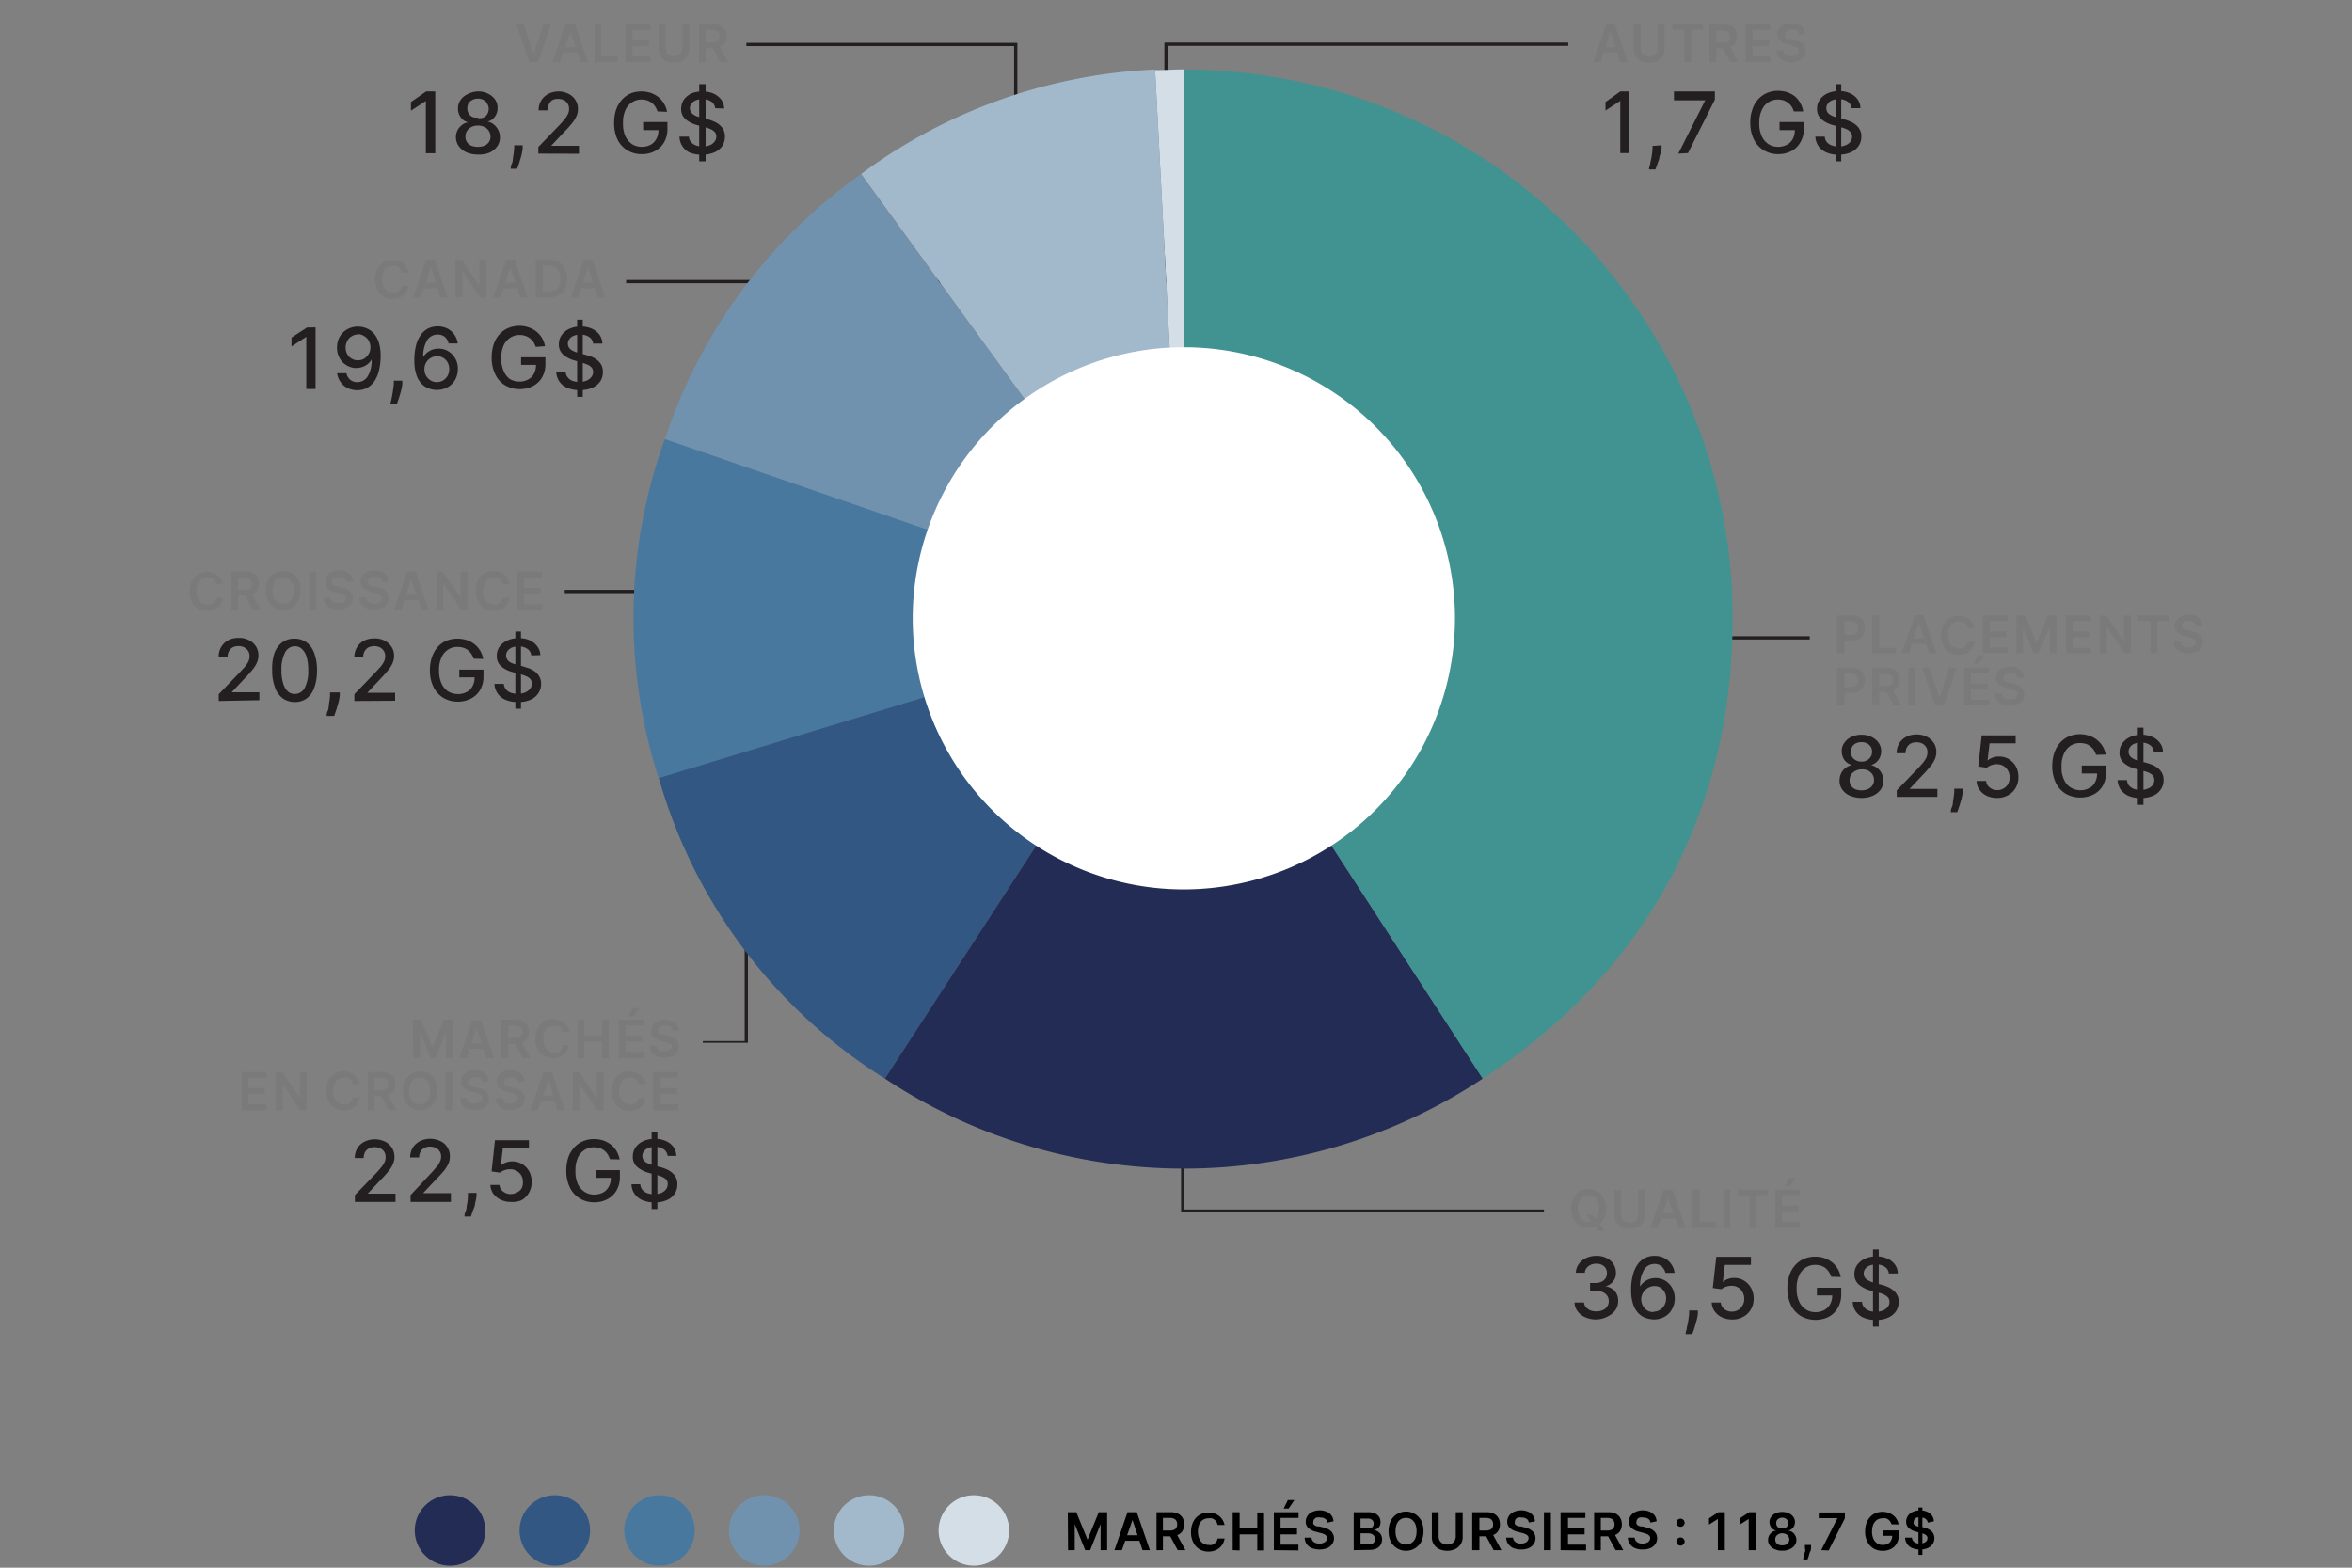 <svg xmlns="http://www.w3.org/2000/svg" viewBox="0 0 180 120"><rect x="0" y="0" width="180" height="120" fill="#808080" stroke="none"/><g id="Actions_-_desktop_FR_VECTOR_" data-name="Actions - desktop FR VECTOR ******"><g id="tarte_-_copie_4" data-name="tarte - copie 4"><polygon points="77.86 8.65 77.61 8.65 77.61 3.53 57.12 3.53 57.12 3.28 77.86 3.28 77.86 8.65" style="fill:#231f20"/><polygon points="118.16 92.8 90.39 92.8 90.39 83.58 90.64 83.58 90.64 92.58 118.16 92.58 118.16 92.8" style="fill:#231f20"/><rect x="120.02" y="48.7" width="18.48" height="0.25" style="fill:#231f20"/><polygon points="89.36 21.66 89.11 21.66 89.11 3.26 120.02 3.26 120.02 3.51 89.36 3.51 89.36 21.66" style="fill:#231f20"/><polygon points="57.24 79.82 53.79 79.82 53.79 79.69 56.99 79.69 56.99 68.65 57.24 68.65 57.24 79.82" style="fill:#231f20"/><polygon points="60.37 45.4 43.22 45.4 43.22 45.15 60.12 45.15 60.12 37.15 60.37 37.15 60.37 45.4" style="fill:#231f20"/><polygon points="73.06 21.68 47.92 21.68 47.92 21.43 72.81 21.43 72.81 10.86 73.06 10.86 73.06 21.68" style="fill:#231f20"/><path d="M90.6,47.32,88.4,5.37c.72,0,1.48-.06,2.2-.06Z" style="fill:#d4dee7"/><path d="M90.6,47.32l-24.7-34a40.79,40.79,0,0,1,22.5-8Z" style="fill:#a2b8cb;fill-rule:evenodd"/><path d="M90.6,47.32,50.88,33.65a40.12,40.12,0,0,1,15-20.31Z" style="fill:#7092ae;fill-rule:evenodd"/><path d="M90.6,47.32,50.42,59.61a40.15,40.15,0,0,1,.46-26Z" style="fill:#49789e;fill-rule:evenodd"/><path d="M90.6,47.32,67.72,82.56a40.12,40.12,0,0,1-17.3-23Z" style="fill:#315782;fill-rule:evenodd"/><path d="M90.6,47.32l22.88,35.24a41.42,41.42,0,0,1-45.76,0Z" style="fill:#232c55;fill-rule:evenodd"/><path d="M90.6,47.32v-42a42,42,0,0,1,42,42c0,14.85-6.68,27.15-19.13,35.24Z" style="fill:#409390;fill-rule:evenodd"/><path d="M111,47.33A20.42,20.42,0,1,1,90.6,26.92,20.41,20.41,0,0,1,111,47.33Z" style="fill:#fff"/><path d="M90.6,68.08a20.75,20.75,0,1,1,20.75-20.75A20.77,20.77,0,0,1,90.6,68.08Zm0-40.83a20.08,20.08,0,1,0,20.08,20.08A20.1,20.1,0,0,0,90.6,27.25Z" style="fill:#fff"/></g><g id="FRAN_-_copie_2" data-name="FRAN - copie 2"><path d="M122.91,92.51a1.66,1.66,0,0,1-.18.8,1.13,1.13,0,0,1-.48.51,1.28,1.28,0,0,1-.68.18,1.28,1.28,0,0,1-1.16-.69,1.66,1.66,0,0,1-.18-.8,1.7,1.7,0,0,1,.18-.81,1.28,1.28,0,0,1,1.16-.69,1.28,1.28,0,0,1,.68.18,1.18,1.18,0,0,1,.48.51A1.7,1.7,0,0,1,122.91,92.51Zm-.53,0a1.33,1.33,0,0,0-.11-.56.76.76,0,0,0-.28-.35.86.86,0,0,0-.84,0,.82.82,0,0,0-.28.35,1.33,1.33,0,0,0-.11.56,1.36,1.36,0,0,0,.11.56.79.79,0,0,0,.28.34.8.8,0,0,0,.84,0,.73.73,0,0,0,.28-.34A1.36,1.36,0,0,0,122.38,92.51Zm-1,.47h.48l.28.37.2.24.49.62h-.51l-.33-.42-.14-.19Z" style="fill:#7a7a7a"/><path d="M125.38,91.05h.52V93a1.1,1.1,0,0,1-.14.55,1,1,0,0,1-.42.37,1.32,1.32,0,0,1-.62.14,1.38,1.38,0,0,1-.62-.14,1,1,0,0,1-.41-.37,1,1,0,0,1-.15-.55v-1.9h.53v1.86a.66.66,0,0,0,.08.32.49.49,0,0,0,.23.22.62.62,0,0,0,.34.09.65.65,0,0,0,.35-.09.54.54,0,0,0,.23-.22.66.66,0,0,0,.08-.32Z" style="fill:#7a7a7a"/><path d="M126.87,94h-.56l1-2.91H128L129,94h-.56l-.78-2.31h0Zm0-1.14h1.54v.42h-1.54Z" style="fill:#7a7a7a"/><path d="M129.53,94V91.05h.53v2.47h1.28V94Z" style="fill:#7a7a7a"/><path d="M132.42,91.05V94h-.52V91.05Z" style="fill:#7a7a7a"/><path d="M133,91.49v-.44h2.32v.44h-.9V94h-.52V91.49Z" style="fill:#7a7a7a"/><path d="M135.85,94V91.05h1.9v.44h-1.37v.79h1.27v.45h-1.27v.79h1.38V94Zm.75-3.19.32-.65h.51l-.44.65Z" style="fill:#7a7a7a"/><path d="M122.17,101a2.11,2.11,0,0,1-.85-.17,1.46,1.46,0,0,1-.58-.45,1.17,1.17,0,0,1-.24-.68h.73a.57.57,0,0,0,.14.36,1,1,0,0,0,.34.24,1.3,1.3,0,0,0,.46.08,1.1,1.1,0,0,0,.49-.1A.71.71,0,0,0,123,100a.68.68,0,0,0,.12-.4.74.74,0,0,0-.12-.42.82.82,0,0,0-.35-.28,1.36,1.36,0,0,0-.56-.11h-.4v-.58h.4a1.11,1.11,0,0,0,.46-.09.77.77,0,0,0,.32-.27.72.72,0,0,0,.11-.4.7.7,0,0,0-.1-.38.68.68,0,0,0-.28-.25.93.93,0,0,0-.42-.09,1,1,0,0,0-.43.08.87.87,0,0,0-.32.24.6.6,0,0,0-.14.37h-.69a1.2,1.2,0,0,1,.23-.67,1.37,1.37,0,0,1,.57-.46,1.86,1.86,0,0,1,.79-.16,1.65,1.65,0,0,1,.79.18,1.22,1.22,0,0,1,.51.47,1.19,1.19,0,0,1,.18.64,1,1,0,0,1-.22.67,1.05,1.05,0,0,1-.59.37v0a1.19,1.19,0,0,1,.73.37,1.15,1.15,0,0,1,.25.75,1.2,1.2,0,0,1-.21.7,1.53,1.53,0,0,1-.6.49A1.94,1.94,0,0,1,122.17,101Z" style="fill:#231f20"/><path d="M126.56,101a2.2,2.2,0,0,1-.62-.12,1.44,1.44,0,0,1-.56-.37,1.77,1.77,0,0,1-.4-.69,3.41,3.41,0,0,1-.15-1.09,4.18,4.18,0,0,1,.13-1.11,2.51,2.51,0,0,1,.35-.81,1.53,1.53,0,0,1,1.31-.68,1.54,1.54,0,0,1,.75.17,1.39,1.39,0,0,1,.53.46,1.52,1.52,0,0,1,.26.67h-.7a1,1,0,0,0-.29-.49.81.81,0,0,0-.55-.19.91.91,0,0,0-.81.46,2.35,2.35,0,0,0-.29,1.26h0a1.38,1.38,0,0,1,.3-.34,1.56,1.56,0,0,1,.4-.22,1.5,1.5,0,0,1,.47-.08,1.45,1.45,0,0,1,.75.2,1.55,1.55,0,0,1,.53.55,1.68,1.68,0,0,1,.2.81,1.64,1.64,0,0,1-.21.82,1.44,1.44,0,0,1-.57.58A1.71,1.71,0,0,1,126.56,101Zm0-.6a.87.87,0,0,0,.48-.14.9.9,0,0,0,.34-.36,1.06,1.06,0,0,0,.13-.5,1,1,0,0,0-.12-.5,1.07,1.07,0,0,0-.34-.36.95.95,0,0,0-.86,0,.93.93,0,0,0-.3.22,1,1,0,0,0-.21.32,1,1,0,0,0-.08.37,1.09,1.09,0,0,0,.13.5.9.9,0,0,0,.34.36A.88.88,0,0,0,126.56,100.43Z" style="fill:#231f20"/><path d="M129.94,100.31l0,.26a3.53,3.53,0,0,1-.12.58c-.05.2-.11.38-.16.55s-.11.31-.15.42H129q0-.15.09-.39c0-.16.07-.34.1-.54s.06-.41.08-.62l0-.26Z" style="fill:#231f20"/><path d="M132.55,101a1.79,1.79,0,0,1-.78-.17,1.46,1.46,0,0,1-.55-.46,1.22,1.22,0,0,1-.22-.67h.69a.72.72,0,0,0,.27.5.92.92,0,0,0,.59.2,1,1,0,0,0,.48-.13.86.86,0,0,0,.33-.35.91.91,0,0,0,.13-.5,1.08,1.08,0,0,0-.13-.52.88.88,0,0,0-.34-.35.93.93,0,0,0-.5-.13,1.25,1.25,0,0,0-.43.07,1,1,0,0,0-.35.19l-.66-.09.27-2.39H134v.62h-2l-.15,1.32h0a1,1,0,0,1,.37-.23,1.3,1.3,0,0,1,.49-.09,1.44,1.44,0,0,1,.77.21,1.5,1.5,0,0,1,.53.56,1.68,1.68,0,0,1,.2.81,1.59,1.59,0,0,1-.21.82,1.51,1.51,0,0,1-.58.57A1.64,1.64,0,0,1,132.55,101Z" style="fill:#231f20"/><path d="M140.14,97.73a1.41,1.41,0,0,0-.44-.67,1.11,1.11,0,0,0-.36-.18,1.44,1.44,0,0,0-.43-.06,1.31,1.31,0,0,0-1.22.81,2.15,2.15,0,0,0-.19,1,2.21,2.21,0,0,0,.19,1,1.37,1.37,0,0,0,.51.6,1.33,1.33,0,0,0,.74.21,1.41,1.41,0,0,0,.67-.16,1.15,1.15,0,0,0,.45-.45,1.41,1.41,0,0,0,.16-.67l.18,0h-1.35v-.59h1.86v.54a2,2,0,0,1-.26,1,1.74,1.74,0,0,1-.69.68,2.28,2.28,0,0,1-2.15-.06,2,2,0,0,1-.75-.84,2.86,2.86,0,0,1-.27-1.29,3,3,0,0,1,.16-1,2.11,2.11,0,0,1,.44-.76,1.88,1.88,0,0,1,.67-.48,2.15,2.15,0,0,1,.85-.17,2.35,2.35,0,0,1,.71.11,2.23,2.23,0,0,1,.59.32,1.86,1.86,0,0,1,.66,1.13Z" style="fill:#231f20"/><path d="M144.55,97.48a.65.65,0,0,0-.3-.51,1.17,1.17,0,0,0-.67-.18,1.29,1.29,0,0,0-.51.09.76.76,0,0,0-.33.25.61.61,0,0,0-.11.35.5.5,0,0,0,.08.3.58.58,0,0,0,.21.2l.28.14.29.09.46.12a2.24,2.24,0,0,1,.46.15,1.48,1.48,0,0,1,.44.25,1.1,1.1,0,0,1,.33.38,1,1,0,0,1,.13.54,1.27,1.27,0,0,1-.21.72,1.4,1.4,0,0,1-.6.49,2.22,2.22,0,0,1-.94.18,2.32,2.32,0,0,1-.92-.17,1.4,1.4,0,0,1-.61-.48,1.36,1.36,0,0,1-.24-.74h.71a.73.73,0,0,0,.17.43.9.9,0,0,0,.38.25,1.35,1.35,0,0,0,.5.08,1.53,1.53,0,0,0,.54-.09.87.87,0,0,0,.37-.27.58.58,0,0,0,.14-.4.51.51,0,0,0-.12-.35,1,1,0,0,0-.32-.22,2.48,2.48,0,0,0-.46-.15l-.55-.15a2.24,2.24,0,0,1-.9-.46,1,1,0,0,1-.33-.79,1.18,1.18,0,0,1,.22-.72,1.49,1.49,0,0,1,.6-.47,2.11,2.11,0,0,1,.85-.17,2,2,0,0,1,.85.17,1.34,1.34,0,0,1,.58.46,1.15,1.15,0,0,1,.22.68Zm-1.21,4.07V95.64h.44l0,5.91Z" style="fill:#231f20"/><path d="M140.6,50V47.11h1.1a1.19,1.19,0,0,1,.56.12.82.82,0,0,1,.34.35,1,1,0,0,1,.12.49,1,1,0,0,1-.12.5.82.82,0,0,1-.35.34,1.19,1.19,0,0,1-.56.12H141V48.6h.65a.61.61,0,0,0,.32-.07.41.41,0,0,0,.18-.19.57.57,0,0,0,.06-.27.6.6,0,0,0-.06-.27.47.47,0,0,0-.18-.19.78.78,0,0,0-.33-.06h-.48V50Z" style="fill:#7a7a7a"/><path d="M143.28,50V47.11h.53v2.47h1.28V50Z" style="fill:#7a7a7a"/><path d="M146.11,50h-.57l1-2.91h.65l1,2.91h-.56l-.78-2.32h0Zm0-1.14h1.54v.42h-1.54Z" style="fill:#7a7a7a"/><path d="M151.12,48.09h-.53a.52.52,0,0,0-.08-.23.65.65,0,0,0-.15-.18.68.68,0,0,0-.21-.1.69.69,0,0,0-.25,0,.74.74,0,0,0-.42.12.78.78,0,0,0-.29.35,1.29,1.29,0,0,0-.1.55,1.34,1.34,0,0,0,.1.56.78.78,0,0,0,.29.35.82.82,0,0,0,.42.11.88.88,0,0,0,.24,0,.68.68,0,0,0,.21-.1.8.8,0,0,0,.15-.17.46.46,0,0,0,.09-.23h.53a1.06,1.06,0,0,1-.13.39,1.11,1.11,0,0,1-.25.32,1.07,1.07,0,0,1-.37.22,1.46,1.46,0,0,1-.48.08,1.28,1.28,0,0,1-1.16-.69,1.83,1.83,0,0,1-.17-.81,1.78,1.78,0,0,1,.17-.8,1.19,1.19,0,0,1,.48-.51,1.3,1.3,0,0,1,.68-.18,1.33,1.33,0,0,1,.45.07,1.11,1.11,0,0,1,.65.52A1.14,1.14,0,0,1,151.12,48.09Z" style="fill:#7a7a7a"/><path d="M151.75,50V47.11h1.89v.44h-1.36v.79h1.26v.44h-1.26v.8h1.37V50Z" style="fill:#7a7a7a"/><path d="M154.32,47.11H155l.87,2.11h0l.87-2.11h.64V50h-.5V48h0L156,50h-.37l-.81-2h0v2h-.51Z" style="fill:#7a7a7a"/><path d="M158.12,50V47.11H160v.44h-1.37v.79h1.27v.44h-1.27v.8H160V50Z" style="fill:#7a7a7a"/><path d="M163.08,47.11V50h-.47l-1.37-2h0v2h-.53V47.11h.47l1.37,2h0v-2Z" style="fill:#7a7a7a"/><path d="M163.63,47.55v-.44H166v.44h-.89V50h-.53V47.55Z" style="fill:#7a7a7a"/><path d="M168.08,47.91a.4.4,0,0,0-.17-.29.66.66,0,0,0-.38-.11.74.74,0,0,0-.28.05.44.44,0,0,0-.18.14.26.26,0,0,0-.07.19.38.38,0,0,0,0,.16.43.43,0,0,0,.12.11l.16.08.18,0,.27.07a2,2,0,0,1,.32.11.92.92,0,0,1,.27.16.72.72,0,0,1,.19.24.67.67,0,0,1,.07.33.77.77,0,0,1-.13.45.8.8,0,0,1-.37.3,1.57,1.57,0,0,1-.6.11,1.52,1.52,0,0,1-.59-.1.93.93,0,0,1-.39-.31,1,1,0,0,1-.15-.49h.52a.5.5,0,0,0,.09.25.48.48,0,0,0,.22.15.93.93,0,0,0,.6,0,.5.5,0,0,0,.2-.15.32.32,0,0,0,.08-.21A.29.29,0,0,0,168,49a.52.52,0,0,0-.18-.13l-.28-.09-.33-.08a1.28,1.28,0,0,1-.56-.28.66.66,0,0,1-.21-.5.67.67,0,0,1,.14-.45,1,1,0,0,1,.38-.31,1.35,1.35,0,0,1,.55-.1,1.33,1.33,0,0,1,.54.1,1.11,1.11,0,0,1,.37.3.81.81,0,0,1,.13.44Z" style="fill:#7a7a7a"/><path d="M140.6,54V51.11h1.1a1.19,1.19,0,0,1,.56.12.82.82,0,0,1,.34.35,1,1,0,0,1,.12.49,1,1,0,0,1-.12.5.82.82,0,0,1-.35.34,1.19,1.19,0,0,1-.56.12H141V52.6h.65a.61.61,0,0,0,.32-.07.41.41,0,0,0,.18-.19.57.57,0,0,0,.06-.27.6.6,0,0,0-.06-.27.47.47,0,0,0-.18-.19.78.78,0,0,0-.33-.06h-.48V54Z" style="fill:#7a7a7a"/><path d="M143.28,54V51.11h1.09a1.3,1.3,0,0,1,.56.11.8.8,0,0,1,.35.33,1,1,0,0,1,.12.49.92.92,0,0,1-.12.48.78.78,0,0,1-.35.32,1.35,1.35,0,0,1-.57.11h-.77v-.44h.7a.93.93,0,0,0,.32,0,.38.38,0,0,0,.19-.16.53.53,0,0,0,.06-.26.57.57,0,0,0-.06-.27.34.34,0,0,0-.19-.16.73.73,0,0,0-.32-.06h-.48V54Zm1.5-1.32L145.5,54h-.58l-.71-1.32Z" style="fill:#7a7a7a"/><path d="M146.57,51.11V54h-.52V51.11Z" style="fill:#7a7a7a"/><path d="M147.67,51.11l.76,2.29h0l.75-2.29h.58l-1,2.91h-.65l-1-2.91Z" style="fill:#7a7a7a"/><path d="M150.31,54V51.11h1.89v.44h-1.36v.79h1.27v.44h-1.27v.79h1.37V54Zm.75-3.2.32-.65h.5l-.43.65Z" style="fill:#7a7a7a"/><path d="M154.41,51.91a.37.37,0,0,0-.17-.29.61.61,0,0,0-.38-.11.78.78,0,0,0-.28.05.44.44,0,0,0-.18.14.31.31,0,0,0-.06.19.27.27,0,0,0,0,.16.38.38,0,0,0,.11.11l.16.08.18,0,.27.07a1.73,1.73,0,0,1,.32.11.92.92,0,0,1,.27.16.76.76,0,0,1,.2.24.81.81,0,0,1,.07.33.85.85,0,0,1-.13.45.88.88,0,0,1-.38.3,1.53,1.53,0,0,1-.6.11,1.46,1.46,0,0,1-.58-.11.79.79,0,0,1-.39-.3.89.89,0,0,1-.16-.49h.52a.43.43,0,0,0,.1.25.41.41,0,0,0,.21.15.94.94,0,0,0,.3,0,.9.9,0,0,0,.3,0,.47.47,0,0,0,.21-.15.38.38,0,0,0,.07-.22.24.24,0,0,0-.07-.18.52.52,0,0,0-.18-.13l-.27-.09-.33-.08a1.38,1.38,0,0,1-.57-.28.66.66,0,0,1-.21-.5.73.73,0,0,1,.14-.45,1,1,0,0,1,.38-.31,1.38,1.38,0,0,1,.55-.1,1.27,1.27,0,0,1,.54.1,1,1,0,0,1,.37.3.82.82,0,0,1,.14.44Z" style="fill:#7a7a7a"/><path d="M142.46,61.08a2.23,2.23,0,0,1-.88-.17,1.39,1.39,0,0,1-.59-.47,1.16,1.16,0,0,1-.21-.68,1.31,1.31,0,0,1,.12-.56,1.17,1.17,0,0,1,.34-.42,1.28,1.28,0,0,1,.49-.22v0a1,1,0,0,1-.57-.38,1.14,1.14,0,0,1-.21-.68,1,1,0,0,1,.2-.64,1.3,1.3,0,0,1,.53-.45,1.79,1.79,0,0,1,.78-.17,1.74,1.74,0,0,1,.77.17,1.34,1.34,0,0,1,.54.45,1.1,1.1,0,0,1,.2.64,1.15,1.15,0,0,1-.22.68,1,1,0,0,1-.56.38v0a1.23,1.23,0,0,1,.74,1.88,1.49,1.49,0,0,1-.6.47A2.14,2.14,0,0,1,142.46,61.08Zm0-.58a1.32,1.32,0,0,0,.51-.1.83.83,0,0,0,.33-.28.69.69,0,0,0,.12-.41.76.76,0,0,0-.13-.44A.88.88,0,0,0,143,59a1,1,0,0,0-.49-.11,1,1,0,0,0-.5.11.88.88,0,0,0-.34.29.83.83,0,0,0-.12.44.76.76,0,0,0,.11.41.79.79,0,0,0,.34.28A1.29,1.29,0,0,0,142.46,60.5Zm0-2.2a.82.82,0,0,0,.42-.1.7.7,0,0,0,.28-.26.72.72,0,0,0,.11-.4.7.7,0,0,0-.1-.38.73.73,0,0,0-.29-.26.93.93,0,0,0-.42-.09,1,1,0,0,0-.43.09.64.64,0,0,0-.28.26.7.7,0,0,0-.1.38.72.72,0,0,0,.1.4.67.67,0,0,0,.29.26A.82.82,0,0,0,142.46,58.3Z" style="fill:#231f20"/><path d="M145.16,61V60.5l1.6-1.66c.17-.18.31-.34.42-.47a2.28,2.28,0,0,0,.25-.39,1.09,1.09,0,0,0,.08-.39.68.68,0,0,0-.11-.41.72.72,0,0,0-.3-.27,1,1,0,0,0-.43-.09.93.93,0,0,0-.45.1.76.76,0,0,0-.29.3,1,1,0,0,0-.1.44h-.68a1.46,1.46,0,0,1,.2-.76,1.37,1.37,0,0,1,.54-.5,1.7,1.7,0,0,1,.79-.18,1.67,1.67,0,0,1,.79.18,1.37,1.37,0,0,1,.53.48,1.22,1.22,0,0,1,.19.68,1.34,1.34,0,0,1-.1.52,2.2,2.2,0,0,1-.34.56,9,9,0,0,1-.67.75l-.94,1v0h2.13V61Z" style="fill:#231f20"/><path d="M150.21,60.37l0,.25a4.21,4.21,0,0,1-.11.58c-.06.2-.11.39-.17.56s-.11.31-.14.41h-.49c0-.1,0-.22.08-.39s.07-.34.1-.54a6,6,0,0,0,.08-.61l0-.26Z" style="fill:#231f20"/><path d="M152.82,61.08a1.79,1.79,0,0,1-.78-.17,1.38,1.38,0,0,1-.55-.46,1.19,1.19,0,0,1-.22-.67H152a.7.7,0,0,0,.27.5.88.88,0,0,0,.59.2.86.86,0,0,0,.48-.13.86.86,0,0,0,.34-.34,1.07,1.07,0,0,0,.12-.51,1,1,0,0,0-.13-.51.9.9,0,0,0-.34-.36,1,1,0,0,0-.5-.13,1.29,1.29,0,0,0-.43.07,1,1,0,0,0-.35.2l-.65-.1.26-2.38h2.6v.61h-2l-.15,1.32h0a1.1,1.1,0,0,1,.37-.22,1.33,1.33,0,0,1,.49-.09,1.5,1.5,0,0,1,.77.2,1.61,1.61,0,0,1,.54.56,1.68,1.68,0,0,1,.19.82,1.61,1.61,0,0,1-.21.82,1.42,1.42,0,0,1-.58.56A1.64,1.64,0,0,1,152.82,61.08Z" style="fill:#231f20"/><path d="M160.41,57.78a1.63,1.63,0,0,0-.17-.38,1.44,1.44,0,0,0-.27-.28,1.06,1.06,0,0,0-.35-.18,1.51,1.51,0,0,0-.44-.06,1.31,1.31,0,0,0-.72.2,1.42,1.42,0,0,0-.5.6,2.21,2.21,0,0,0-.19,1,2.18,2.18,0,0,0,.19,1,1.27,1.27,0,0,0,.51.6,1.36,1.36,0,0,0,.74.21,1.3,1.3,0,0,0,.67-.16,1,1,0,0,0,.45-.44,1.34,1.34,0,0,0,.16-.68l.18,0h-1.35V58.6h1.86v.54a2.12,2.12,0,0,1-.25,1,1.74,1.74,0,0,1-.7.67,2.3,2.3,0,0,1-2.14-.05,2,2,0,0,1-.76-.84,2.93,2.93,0,0,1-.27-1.3,3.19,3.19,0,0,1,.16-1,2.32,2.32,0,0,1,.44-.77,2,2,0,0,1,.67-.48,2.15,2.15,0,0,1,.85-.17,2,2,0,0,1,.71.12,1.82,1.82,0,0,1,.6.32,2,2,0,0,1,.43.49,1.9,1.9,0,0,1,.23.63Z" style="fill:#231f20"/><path d="M164.83,57.53a.69.69,0,0,0-.31-.51,1.17,1.17,0,0,0-.67-.18,1.24,1.24,0,0,0-.5.09.72.72,0,0,0-.33.25.6.6,0,0,0-.12.36.55.55,0,0,0,.08.29.58.58,0,0,0,.21.2,1,1,0,0,0,.28.14l.29.09.46.12a4.11,4.11,0,0,1,.46.15,1.73,1.73,0,0,1,.44.25,1.1,1.1,0,0,1,.33.38,1.07,1.07,0,0,1,.13.55,1.21,1.21,0,0,1-.21.71,1.31,1.31,0,0,1-.59.49,2.3,2.3,0,0,1-.95.18,2.36,2.36,0,0,1-.92-.16,1.56,1.56,0,0,1-.61-.48,1.51,1.51,0,0,1-.24-.74h.72a.78.78,0,0,0,.16.43,1,1,0,0,0,.38.25,1.6,1.6,0,0,0,.51.08,1.25,1.25,0,0,0,.53-.1.89.89,0,0,0,.38-.26.65.65,0,0,0,.13-.41.49.49,0,0,0-.12-.34.86.86,0,0,0-.32-.22A3.33,3.33,0,0,0,164,59l-.56-.15a2.12,2.12,0,0,1-.9-.45,1,1,0,0,1-.33-.8,1.15,1.15,0,0,1,.22-.71,1.6,1.6,0,0,1,.6-.48,2.11,2.11,0,0,1,.85-.17,2,2,0,0,1,.85.17,1.44,1.44,0,0,1,.58.47,1.12,1.12,0,0,1,.22.67Zm-1.22,4.08,0-5.91h.43l0,5.91Z" style="fill:#231f20"/><path d="M122.49,4.76h-.56l1-2.91h.65l1,2.91h-.57l-.77-2.31h0Zm0-1.14H124V4h-1.53Z" style="fill:#7a7a7a"/><path d="M126.87,1.85h.52v1.9a1,1,0,0,1-.14.55,1,1,0,0,1-.42.37,1.32,1.32,0,0,1-.62.14,1.38,1.38,0,0,1-.62-.14,1,1,0,0,1-.56-.92V1.85h.53V3.71a.66.66,0,0,0,.08.32.57.57,0,0,0,.23.23.71.71,0,0,0,.34.08.75.75,0,0,0,.35-.08.57.57,0,0,0,.23-.23.66.66,0,0,0,.08-.32Z" style="fill:#7a7a7a"/><path d="M128,2.29V1.85h2.32v.44h-.9V4.76h-.52V2.29Z" style="fill:#7a7a7a"/><path d="M130.82,4.76V1.85h1.09a1.23,1.23,0,0,1,.57.12.83.83,0,0,1,.34.33,1,1,0,0,1,.12.48,1,1,0,0,1-.12.49.84.84,0,0,1-.35.32,1.33,1.33,0,0,1-.56.11h-.78V3.26h.7a1,1,0,0,0,.33,0,.37.37,0,0,0,.18-.17.5.5,0,0,0,.06-.26.53.53,0,0,0-.06-.26.4.4,0,0,0-.19-.17.73.73,0,0,0-.32-.06h-.48V4.76Zm1.51-1.32L133,4.76h-.58l-.71-1.32Z" style="fill:#7a7a7a"/><path d="M133.59,4.76V1.85h1.89v.44h-1.36v.79h1.26v.45h-1.26v.79h1.37v.44Z" style="fill:#7a7a7a"/><path d="M137.69,2.65a.42.42,0,0,0-.17-.29.63.63,0,0,0-.38-.1.78.78,0,0,0-.28.05.42.42,0,0,0-.18.13.31.31,0,0,0-.07.2.3.3,0,0,0,0,.16.29.29,0,0,0,.11.11.8.8,0,0,0,.16.08l.18,0,.27.07a1.7,1.7,0,0,1,.32.1,1,1,0,0,1,.27.17.57.57,0,0,1,.19.24.67.67,0,0,1,.08.33.77.77,0,0,1-.14.45.86.86,0,0,1-.37.3,1.66,1.66,0,0,1-1.19,0,.85.85,0,0,1-.54-.8h.52a.54.54,0,0,0,.09.26.71.71,0,0,0,.22.15.94.94,0,0,0,.3.05.73.73,0,0,0,.3-.06.43.43,0,0,0,.2-.14.33.33,0,0,0,.08-.22.32.32,0,0,0-.07-.19.41.41,0,0,0-.18-.12,1.07,1.07,0,0,0-.27-.09l-.34-.09a1.29,1.29,0,0,1-.56-.28.63.63,0,0,1-.21-.5.71.71,0,0,1,.14-.45.88.88,0,0,1,.38-.3,1.35,1.35,0,0,1,.55-.11,1.33,1.33,0,0,1,.54.11.85.85,0,0,1,.37.3.79.79,0,0,1,.14.43Z" style="fill:#7a7a7a"/><path d="M124.69,7v4.72H124v-4h0l-1.13.74V7.81L124,7Z" style="fill:#231f20"/><path d="M127.16,11.12l0,.25A3.33,3.33,0,0,1,127,12c0,.2-.11.38-.16.56l-.15.41h-.49q0-.15.09-.39c0-.16.07-.34.1-.54s.06-.41.08-.61l0-.26Z" style="fill:#231f20"/><path d="M128.44,11.76l2.06-4.08v0h-2.39V7h3.13v.63l-2.06,4.09Z" style="fill:#231f20"/><path d="M137.28,8.53a1.46,1.46,0,0,0-.17-.38,1.2,1.2,0,0,0-.27-.28,1.31,1.31,0,0,0-.35-.19,1.56,1.56,0,0,0-.44-.06,1.31,1.31,0,0,0-1.22.81,2.15,2.15,0,0,0-.19,1,2.21,2.21,0,0,0,.19,1,1.37,1.37,0,0,0,.51.6,1.33,1.33,0,0,0,.74.21,1.41,1.41,0,0,0,.67-.16,1.06,1.06,0,0,0,.45-.44,1.48,1.48,0,0,0,.16-.68l.18,0h-1.35V9.34h1.86v.54a2,2,0,0,1-.26,1,1.67,1.67,0,0,1-.69.68,2.13,2.13,0,0,1-1,.24,2.06,2.06,0,0,1-1.12-.3,1.94,1.94,0,0,1-.76-.84,2.86,2.86,0,0,1-.27-1.29,2.89,2.89,0,0,1,.16-1,2.16,2.16,0,0,1,.44-.77,2,2,0,0,1,.67-.48,2.15,2.15,0,0,1,.85-.17,2.35,2.35,0,0,1,.71.11,2.23,2.23,0,0,1,.59.32A1.94,1.94,0,0,1,138,8.53Z" style="fill:#231f20"/><path d="M141.7,8.28a.69.69,0,0,0-.31-.51,1.17,1.17,0,0,0-.67-.18,1.33,1.33,0,0,0-.51.09.68.68,0,0,0-.32.25.56.56,0,0,0-.12.36.55.55,0,0,0,.08.29.58.58,0,0,0,.21.2,1.47,1.47,0,0,0,.28.14l.29.09.46.12a2.24,2.24,0,0,1,.46.15,1.48,1.48,0,0,1,.44.25,1.1,1.1,0,0,1,.33.38,1,1,0,0,1,.13.55,1.26,1.26,0,0,1-.21.71,1.34,1.34,0,0,1-.6.49,2.22,2.22,0,0,1-.94.18,2.16,2.16,0,0,1-.92-.17,1.4,1.4,0,0,1-.61-.48,1.44,1.44,0,0,1-.24-.73h.72a.72.72,0,0,0,.16.42.82.82,0,0,0,.38.25,1.35,1.35,0,0,0,.5.09,1.44,1.44,0,0,0,.54-.1.83.83,0,0,0,.38-.27.62.62,0,0,0,.13-.4.47.47,0,0,0-.12-.34.88.88,0,0,0-.32-.23,3.38,3.38,0,0,0-.45-.15l-.56-.15a2.24,2.24,0,0,1-.9-.46,1,1,0,0,1-.33-.79,1.15,1.15,0,0,1,.22-.71,1.43,1.43,0,0,1,.6-.48,2.11,2.11,0,0,1,.85-.17,2,2,0,0,1,.85.17,1.42,1.42,0,0,1,.58.46,1.15,1.15,0,0,1,.22.68Zm-1.22,4.07,0-5.91h.43l0,5.91Z" style="fill:#231f20"/><path d="M40.08,1.85l.75,2.29h0l.76-2.29h.58l-1,2.91h-.65l-1-2.91Z" style="fill:#7a7a7a"/><path d="M42.85,4.76h-.57l1-2.91H44l1,2.91h-.56l-.77-2.31h0Zm0-1.14H44.4V4H42.87Z" style="fill:#7a7a7a"/><path d="M45.5,4.76V1.85H46V4.32h1.28v.44Z" style="fill:#7a7a7a"/><path d="M47.87,4.76V1.85h1.89v.44H48.4v.79h1.27v.45H48.4v.79h1.38v.44Z" style="fill:#7a7a7a"/><path d="M52.23,1.85h.53v1.9a1,1,0,0,1-.15.55.93.93,0,0,1-.41.37,1.44,1.44,0,0,1-1.24,0,.93.93,0,0,1-.41-.37,1,1,0,0,1-.15-.55V1.85h.53V3.71A.57.57,0,0,0,51,4a.61.61,0,0,0,.22.23.81.81,0,0,0,.7,0A.54.54,0,0,0,52.15,4a.57.57,0,0,0,.08-.32Z" style="fill:#7a7a7a"/><path d="M53.5,4.76V1.85h1.09a1.19,1.19,0,0,1,.56.12.8.8,0,0,1,.35.33,1,1,0,0,1,.12.48,1,1,0,0,1-.12.49.84.84,0,0,1-.35.32,1.38,1.38,0,0,1-.57.11h-.77V3.26h.7a.73.73,0,0,0,.32-.06A.34.34,0,0,0,55,3a.5.5,0,0,0,.06-.26A.53.53,0,0,0,55,2.52a.39.39,0,0,0-.19-.17.73.73,0,0,0-.32-.06H54V4.76ZM55,3.44l.72,1.32h-.59l-.7-1.32Z" style="fill:#7a7a7a"/><path d="M33.31,7v4.73h-.72v-4h0l-1.14.74V7.81L32.61,7Z" style="fill:#231f20"/><path d="M36.58,11.83a2.19,2.19,0,0,1-.88-.17,1.47,1.47,0,0,1-.59-.47A1.21,1.21,0,0,1,35,10a1.17,1.17,0,0,1,.34-.42,1,1,0,0,1,.49-.22v0a.9.9,0,0,1-.57-.38,1.11,1.11,0,0,1-.21-.67,1.13,1.13,0,0,1,.19-.65,1.34,1.34,0,0,1,.54-.45A1.78,1.78,0,0,1,36.58,7a1.62,1.62,0,0,1,.77.17,1.41,1.41,0,0,1,.54.45,1.1,1.1,0,0,1,.19.64,1.11,1.11,0,0,1-.21.67.93.93,0,0,1-.56.38v0a1,1,0,0,1,.48.22,1.24,1.24,0,0,1,.47,1,1.14,1.14,0,0,1-.22.69,1.47,1.47,0,0,1-.59.47A2.14,2.14,0,0,1,36.58,11.83Zm0-.59a1.28,1.28,0,0,0,.5-.09.79.79,0,0,0,.34-.28.73.73,0,0,0,.12-.41.81.81,0,0,0-.13-.44.83.83,0,0,0-.34-.3,1.1,1.1,0,0,0-.49-.11,1.15,1.15,0,0,0-.5.11.83.83,0,0,0-.34.3.81.81,0,0,0-.12.44.72.72,0,0,0,.11.41.83.83,0,0,0,.33.28A1.38,1.38,0,0,0,36.58,11.24Zm0-2.2A.91.91,0,0,0,37,9a.67.67,0,0,0,.29-.26.77.77,0,0,0,.11-.4.71.71,0,0,0-.11-.39A.62.62,0,0,0,37,7.65a.82.82,0,0,0-.42-.1.83.83,0,0,0-.43.1.71.71,0,0,0-.29.25.81.81,0,0,0-.1.39.77.77,0,0,0,.11.4.7.7,0,0,0,.28.26A1,1,0,0,0,36.58,9Z" style="fill:#231f20"/><path d="M40,11.12l0,.25a4.86,4.86,0,0,1-.11.58c-.06.2-.11.38-.17.56s-.11.3-.14.41h-.49c0-.1,0-.23.08-.39s.07-.34.1-.54a6.17,6.17,0,0,0,.08-.62l0-.25Z" style="fill:#231f20"/><path d="M41.2,11.76v-.51l1.6-1.66q.26-.27.42-.48a1.7,1.7,0,0,0,.25-.39.85.85,0,0,0,.08-.39.72.72,0,0,0-.11-.41.7.7,0,0,0-.3-.26,1,1,0,0,0-.43-.09.93.93,0,0,0-.45.1A.81.81,0,0,0,42,8a1.06,1.06,0,0,0-.1.45h-.68a1.46,1.46,0,0,1,.2-.76,1.37,1.37,0,0,1,.54-.5A1.7,1.7,0,0,1,42.72,7a1.67,1.67,0,0,1,.79.18,1.29,1.29,0,0,1,.53.48,1.22,1.22,0,0,1,.19.68,1.34,1.34,0,0,1-.1.52,2.39,2.39,0,0,1-.34.56,9.12,9.12,0,0,1-.67.74l-.94,1v0h2.13v.61Z" style="fill:#231f20"/><path d="M50.32,8.53a1.91,1.91,0,0,0-.18-.38,1.24,1.24,0,0,0-.27-.29,1.64,1.64,0,0,0-.35-.18,1.49,1.49,0,0,0-.43-.06,1.27,1.27,0,0,0-.72.21,1.33,1.33,0,0,0-.51.6,2.3,2.3,0,0,0-.18,1,2.37,2.37,0,0,0,.18,1,1.51,1.51,0,0,0,.51.6,1.37,1.37,0,0,0,.75.21,1.44,1.44,0,0,0,.67-.16,1.06,1.06,0,0,0,.44-.45,1.3,1.3,0,0,0,.16-.67l.19,0H49.22V9.34h1.86v.54a2,2,0,0,1-.25,1,1.7,1.7,0,0,1-.7.68,2.07,2.07,0,0,1-1,.24,2.1,2.1,0,0,1-1.13-.3,2,2,0,0,1-.75-.84A2.86,2.86,0,0,1,47,9.4a3.15,3.15,0,0,1,.15-1,2.34,2.34,0,0,1,.45-.77,1.88,1.88,0,0,1,.67-.48A2.1,2.1,0,0,1,49.08,7a2.36,2.36,0,0,1,.72.11,2.23,2.23,0,0,1,.59.32,2.07,2.07,0,0,1,.43.5,1.9,1.9,0,0,1,.23.63Z" style="fill:#231f20"/><path d="M54.73,8.28a.68.68,0,0,0-.3-.51,1.21,1.21,0,0,0-.68-.18,1.28,1.28,0,0,0-.5.09.76.76,0,0,0-.33.25.56.56,0,0,0-.12.36.55.55,0,0,0,.08.29.8.8,0,0,0,.21.2,1.47,1.47,0,0,0,.28.14l.29.09.46.12a2.32,2.32,0,0,1,.47.15,1.77,1.77,0,0,1,.44.25,1.35,1.35,0,0,1,.33.38,1.15,1.15,0,0,1,.12.55,1.33,1.33,0,0,1-.2.71,1.4,1.4,0,0,1-.6.49,2.27,2.27,0,0,1-1,.18,2.36,2.36,0,0,1-.92-.17A1.38,1.38,0,0,1,52,10.46h.72a.67.67,0,0,0,.17.42.87.87,0,0,0,.37.25,1.4,1.4,0,0,0,.51.09,1.53,1.53,0,0,0,.54-.1.85.85,0,0,0,.37-.27.63.63,0,0,0,.14-.4.51.51,0,0,0-.12-.35,1.13,1.13,0,0,0-.32-.22,2.76,2.76,0,0,0-.46-.15l-.56-.15a2.24,2.24,0,0,1-.9-.46,1,1,0,0,1-.33-.79,1.28,1.28,0,0,1,.22-.72,1.49,1.49,0,0,1,.6-.47A2.16,2.16,0,0,1,53.77,7a2.08,2.08,0,0,1,.85.17,1.56,1.56,0,0,1,.58.46,1.22,1.22,0,0,1,.22.68Zm-1.22,4.07,0-5.91H54v5.91Z" style="fill:#231f20"/><path d="M31.58,78.05h.65l.86,2.11h0L34,78.05h.64V81h-.5V79h0l-.8,2h-.38l-.81-2h0v2h-.51Z" style="fill:#7a7a7a"/><path d="M35.72,81h-.57l1-2.91h.65l1,2.91h-.56l-.78-2.31h0Zm0-1.14h1.54v.42H35.73Z" style="fill:#7a7a7a"/><path d="M38.37,81V78.05h1.09a1.23,1.23,0,0,1,.57.12.81.81,0,0,1,.34.32,1,1,0,0,1,.12.49,1,1,0,0,1-.12.49.81.81,0,0,1-.35.31,1.2,1.2,0,0,1-.57.12h-.77v-.44h.7a.73.73,0,0,0,.32-.06.34.34,0,0,0,.19-.16A.5.5,0,0,0,40,79a.53.53,0,0,0-.06-.26.35.35,0,0,0-.19-.17.73.73,0,0,0-.32-.06H38.9V81Zm1.5-1.32L40.59,81H40l-.71-1.32Z" style="fill:#7a7a7a"/><path d="M43.57,79H43A.63.63,0,0,0,43,78.8a.61.61,0,0,0-.15-.17.7.7,0,0,0-.21-.11,1,1,0,0,0-.25,0,.73.73,0,0,0-.42.11.84.84,0,0,0-.29.35,1.62,1.62,0,0,0,0,1.12.76.76,0,0,0,.29.34.74.74,0,0,0,.42.12.61.61,0,0,0,.24,0,.51.51,0,0,0,.21-.1.5.5,0,0,0,.15-.17A.43.43,0,0,0,43,80h.53a1.27,1.27,0,0,1-.12.39,1.35,1.35,0,0,1-.26.32,1.23,1.23,0,0,1-.37.21,1.24,1.24,0,0,1-.48.08,1.3,1.3,0,0,1-.68-.18,1.25,1.25,0,0,1-.48-.51,1.78,1.78,0,0,1-.17-.8,1.83,1.83,0,0,1,.17-.81A1.28,1.28,0,0,1,42.34,78a1.63,1.63,0,0,1,.45.07,1.25,1.25,0,0,1,.38.2,1.69,1.69,0,0,1,.27.32A1.2,1.2,0,0,1,43.57,79Z" style="fill:#7a7a7a"/><path d="M44.2,81V78.05h.53v1.23h1.34V78.05h.53V81h-.53V79.73H44.73V81Z" style="fill:#7a7a7a"/><path d="M47.35,81V78.05h1.89v.44H47.87v.79h1.27v.45H47.87v.79h1.38V81Zm.75-3.19.32-.65h.5l-.44.65Z" style="fill:#7a7a7a"/><path d="M51.45,78.85a.42.42,0,0,0-.17-.29.65.65,0,0,0-.38-.1.74.74,0,0,0-.28.05.42.42,0,0,0-.18.13.31.31,0,0,0-.07.2.42.42,0,0,0,0,.16.43.43,0,0,0,.12.11l.16.08.18,0,.27.07a2,2,0,0,1,.32.1,1.2,1.2,0,0,1,.27.16.88.88,0,0,1,.19.24.83.83,0,0,1-.06.78.88.88,0,0,1-.37.31,1.57,1.57,0,0,1-.6.11,1.51,1.51,0,0,1-.59-.11.81.81,0,0,1-.39-.31.92.92,0,0,1-.15-.49h.52a.47.47,0,0,0,.09.25.6.6,0,0,0,.22.16.94.94,0,0,0,.3,0,.73.73,0,0,0,.3-.06.48.48,0,0,0,.2-.14.35.35,0,0,0,.08-.22A.29.29,0,0,0,51.4,80a.41.41,0,0,0-.18-.12,1,1,0,0,0-.28-.09l-.33-.09a1.18,1.18,0,0,1-.56-.28.63.63,0,0,1-.21-.5.71.71,0,0,1,.14-.45.88.88,0,0,1,.38-.3,1.35,1.35,0,0,1,.55-.11,1.33,1.33,0,0,1,.54.11.91.91,0,0,1,.37.3.71.71,0,0,1,.13.43Z" style="fill:#7a7a7a"/><path d="M18.5,85V82.05h1.89v.44H19v.79h1.27v.45H19v.79H20.4V85Z" style="fill:#7a7a7a"/><path d="M23.46,82.05V85H23l-1.37-2h0v2h-.52V82.05h.47l1.37,2h0v-2Z" style="fill:#7a7a7a"/><path d="M27.51,83H27a.63.63,0,0,0-.08-.23.61.61,0,0,0-.15-.17.7.7,0,0,0-.21-.11,1,1,0,0,0-.25,0,.73.73,0,0,0-.42.11.84.84,0,0,0-.29.35,1.62,1.62,0,0,0,0,1.12.76.76,0,0,0,.29.34.74.74,0,0,0,.42.12.61.61,0,0,0,.24,0,.51.51,0,0,0,.21-.1.5.5,0,0,0,.15-.17A.43.43,0,0,0,27,84h.53a1.06,1.06,0,0,1-.13.39,1.11,1.11,0,0,1-.25.32,1.17,1.17,0,0,1-.38.21,1.19,1.19,0,0,1-.47.08,1.3,1.3,0,0,1-.68-.18,1.25,1.25,0,0,1-.48-.51,1.78,1.78,0,0,1-.17-.8,1.83,1.83,0,0,1,.17-.81A1.28,1.28,0,0,1,26.28,82a1.63,1.63,0,0,1,.45.07,1.25,1.25,0,0,1,.38.2,1.35,1.35,0,0,1,.26.32A1,1,0,0,1,27.51,83Z" style="fill:#7a7a7a"/><path d="M28.14,85V82.05h1.09a1.19,1.19,0,0,1,.56.12.84.84,0,0,1,.35.32,1,1,0,0,1,.11.49,1.07,1.07,0,0,1-.11.49.81.81,0,0,1-.35.31,1.23,1.23,0,0,1-.57.12h-.77v-.44h.7a.73.73,0,0,0,.32-.06.34.34,0,0,0,.19-.16.5.5,0,0,0,.06-.26.53.53,0,0,0-.06-.26.39.39,0,0,0-.19-.17.73.73,0,0,0-.32-.06h-.49V85Zm1.5-1.32L30.36,85h-.59l-.7-1.32Z" style="fill:#7a7a7a"/><path d="M33.45,83.51a1.66,1.66,0,0,1-.18.8,1.17,1.17,0,0,1-.47.51A1.32,1.32,0,0,1,31,84.31a1.66,1.66,0,0,1-.17-.8A1.7,1.7,0,0,1,31,82.7a1.35,1.35,0,0,1,1.85-.51,1.22,1.22,0,0,1,.47.51A1.7,1.7,0,0,1,33.45,83.51Zm-.53,0a1.34,1.34,0,0,0-.1-.56.84.84,0,0,0-.29-.35.73.73,0,0,0-.42-.11.76.76,0,0,0-.42.11.82.82,0,0,0-.28.35,1.34,1.34,0,0,0-.1.56,1.37,1.37,0,0,0,.1.56.79.79,0,0,0,.28.34.76.76,0,0,0,.42.12.74.74,0,0,0,.42-.12.81.81,0,0,0,.29-.34A1.37,1.37,0,0,0,32.92,83.51Z" style="fill:#7a7a7a"/><path d="M34.62,82.05V85h-.53V82.05Z" style="fill:#7a7a7a"/><path d="M36.93,82.85a.42.42,0,0,0-.17-.29.63.63,0,0,0-.38-.1.78.78,0,0,0-.28.05.42.42,0,0,0-.18.13.31.31,0,0,0-.07.2.42.42,0,0,0,0,.16.43.43,0,0,0,.12.11l.16.08.18,0,.27.07a1.7,1.7,0,0,1,.32.1,1.2,1.2,0,0,1,.27.16.72.72,0,0,1,.19.24.83.83,0,0,1-.06.78.88.88,0,0,1-.37.31,1.66,1.66,0,0,1-1.19,0,.85.85,0,0,1-.54-.8h.52a.47.47,0,0,0,.09.25.6.6,0,0,0,.22.16.94.94,0,0,0,.3,0,.73.73,0,0,0,.3-.06.43.43,0,0,0,.2-.14.35.35,0,0,0,.08-.22.29.29,0,0,0-.07-.19.41.41,0,0,0-.18-.12,1.07,1.07,0,0,0-.27-.09l-.34-.09a1.23,1.23,0,0,1-.56-.28.63.63,0,0,1-.21-.5.77.77,0,0,1,.14-.45.88.88,0,0,1,.38-.3,1.35,1.35,0,0,1,.55-.11,1.33,1.33,0,0,1,.54.11.85.85,0,0,1,.37.3.79.79,0,0,1,.14.43Z" style="fill:#7a7a7a"/><path d="M39.67,82.85a.39.39,0,0,0-.17-.29.63.63,0,0,0-.38-.1.78.78,0,0,0-.28.05.42.42,0,0,0-.18.13.37.37,0,0,0-.07.2.3.3,0,0,0,0,.16.29.29,0,0,0,.11.11l.16.08.18,0,.27.07a1.7,1.7,0,0,1,.32.1,1.2,1.2,0,0,1,.27.16.91.91,0,0,1,.2.24.89.89,0,0,1,.07.34.81.81,0,0,1-.13.44,1,1,0,0,1-.38.31,1.53,1.53,0,0,1-.6.11,1.55,1.55,0,0,1-.59-.11.85.85,0,0,1-.54-.8h.52a.4.4,0,0,0,.1.25.49.49,0,0,0,.21.16.94.94,0,0,0,.3,0,.73.73,0,0,0,.3-.06.43.43,0,0,0,.2-.14.35.35,0,0,0,.08-.22.25.25,0,0,0-.07-.19.41.41,0,0,0-.18-.12,1.07,1.07,0,0,0-.27-.09l-.33-.09a1.27,1.27,0,0,1-.57-.28.63.63,0,0,1-.21-.5.77.77,0,0,1,.14-.45.88.88,0,0,1,.38-.3,1.35,1.35,0,0,1,.55-.11,1.3,1.3,0,0,1,.54.11.85.85,0,0,1,.37.3.79.79,0,0,1,.14.43Z" style="fill:#7a7a7a"/><path d="M41.15,85h-.56l1-2.91h.65l1,2.91h-.57L42,82.65h0Zm0-1.14H42.7v.42H41.17Z" style="fill:#7a7a7a"/><path d="M46.2,82.05V85h-.47l-1.37-2h0v2h-.52V82.05h.47l1.37,2h0v-2Z" style="fill:#7a7a7a"/><path d="M49.41,83h-.54a.63.63,0,0,0-.08-.23.61.61,0,0,0-.15-.17.7.7,0,0,0-.21-.11,1,1,0,0,0-.25,0,.78.78,0,0,0-.42.11.76.76,0,0,0-.28.35,1.48,1.48,0,0,0,0,1.12.74.74,0,0,0,.28.34.79.79,0,0,0,.42.12.69.69,0,0,0,.25,0,.54.54,0,0,0,.2-.1.58.58,0,0,0,.24-.39h.54a1.28,1.28,0,0,1-.13.39,1.14,1.14,0,0,1-.26.32,1.23,1.23,0,0,1-.37.21,1.21,1.21,0,0,1-.48.08,1.3,1.3,0,0,1-.68-.18,1.17,1.17,0,0,1-.47-.51,1.66,1.66,0,0,1-.18-.8A1.7,1.7,0,0,1,47,82.7a1.22,1.22,0,0,1,.47-.51,1.3,1.3,0,0,1,.68-.18,1.64,1.64,0,0,1,.46.07,1.2,1.2,0,0,1,.37.2,1.18,1.18,0,0,1,.27.32A1.45,1.45,0,0,1,49.41,83Z" style="fill:#7a7a7a"/><path d="M50,85V82.05h1.89v.44H50.56v.79h1.27v.45H50.56v.79h1.38V85Z" style="fill:#7a7a7a"/><path d="M27.16,92v-.52l1.6-1.65q.25-.27.42-.48a1.7,1.7,0,0,0,.25-.39.85.85,0,0,0,.08-.39.7.7,0,0,0-.41-.67,1,1,0,0,0-.43-.09.87.87,0,0,0-.44.1.76.76,0,0,0-.3.29,1.05,1.05,0,0,0-.1.44h-.68a1.45,1.45,0,0,1,.2-.75,1.34,1.34,0,0,1,.55-.5,1.8,1.8,0,0,1,1.57,0,1.28,1.28,0,0,1,.72,1.16,1.25,1.25,0,0,1-.1.51,2.24,2.24,0,0,1-.34.57,9.12,9.12,0,0,1-.67.74l-.94,1v0h2.13V92Z" style="fill:#231f20"/><path d="M31.42,92v-.52L33,89.79q.25-.27.42-.48a1.42,1.42,0,0,0,.25-.39.86.86,0,0,0,.09-.39.71.71,0,0,0-.12-.41.7.7,0,0,0-.3-.26,1,1,0,0,0-.43-.09.87.87,0,0,0-.44.1.74.74,0,0,0-.29.29.92.92,0,0,0-.1.44h-.69a1.45,1.45,0,0,1,.2-.75,1.47,1.47,0,0,1,.55-.5,1.8,1.8,0,0,1,1.57,0,1.18,1.18,0,0,1,.53.48,1.22,1.22,0,0,1,.19.68,1.44,1.44,0,0,1-.09.51,2.57,2.57,0,0,1-.34.57c-.17.2-.39.45-.68.74l-.94,1v0h2.13V92Z" style="fill:#231f20"/><path d="M36.47,91.31l0,.26a5,5,0,0,1-.12.58c0,.2-.11.38-.17.55s-.1.31-.14.42h-.49c0-.1,0-.23.08-.39s.07-.34.11-.54.06-.41.07-.62l0-.26Z" style="fill:#231f20"/><path d="M39.08,92a1.71,1.71,0,0,1-.77-.17,1.49,1.49,0,0,1-.56-.46,1.3,1.3,0,0,1-.22-.67h.7a.65.65,0,0,0,.27.5.91.91,0,0,0,.58.2,1,1,0,0,0,.49-.13A.86.86,0,0,0,39.9,91a1,1,0,0,0,.12-.5,1.08,1.08,0,0,0-.12-.52,1,1,0,0,0-.85-.48,1.33,1.33,0,0,0-.43.07,1.06,1.06,0,0,0-.35.19l-.65-.09.26-2.39h2.6v.62h-2l-.15,1.32h0a1.23,1.23,0,0,1,.37-.23,1.39,1.39,0,0,1,.5-.09,1.46,1.46,0,0,1,.77.21,1.5,1.5,0,0,1,.53.56,1.67,1.67,0,0,1,.19.81,1.59,1.59,0,0,1-.21.82,1.49,1.49,0,0,1-.57.57A1.7,1.7,0,0,1,39.08,92Z" style="fill:#231f20"/><path d="M46.68,88.73a1.91,1.91,0,0,0-.18-.38,1.24,1.24,0,0,0-.27-.29,1.06,1.06,0,0,0-.35-.18,1.44,1.44,0,0,0-.43-.06,1.27,1.27,0,0,0-.72.21,1.33,1.33,0,0,0-.51.6,2.3,2.3,0,0,0-.18,1,2.37,2.37,0,0,0,.18,1,1.46,1.46,0,0,0,.52.6,1.31,1.31,0,0,0,.74.21,1.44,1.44,0,0,0,.67-.16,1.06,1.06,0,0,0,.44-.45,1.3,1.3,0,0,0,.16-.67l.19,0H45.58v-.59h1.86v.54a2,2,0,0,1-.25,1,1.76,1.76,0,0,1-.7.68,2.07,2.07,0,0,1-1,.24,2.1,2.1,0,0,1-1.13-.3,2,2,0,0,1-.75-.84,2.86,2.86,0,0,1-.27-1.29,3.22,3.22,0,0,1,.15-1,2.29,2.29,0,0,1,.45-.76,1.88,1.88,0,0,1,.67-.48,2.14,2.14,0,0,1,.84-.17,2.36,2.36,0,0,1,.72.11,2.23,2.23,0,0,1,.59.32,1.87,1.87,0,0,1,.43.5,1.9,1.9,0,0,1,.23.63Z" style="fill:#231f20"/><path d="M51.09,88.48a.68.68,0,0,0-.3-.51,1.21,1.21,0,0,0-.68-.18,1.28,1.28,0,0,0-.5.09.76.76,0,0,0-.33.25.55.55,0,0,0-.12.35.58.58,0,0,0,.08.3.8.8,0,0,0,.21.2l.28.14.29.09.46.12a2.32,2.32,0,0,1,.47.15,1.61,1.61,0,0,1,.44.25,1.35,1.35,0,0,1,.33.38,1.13,1.13,0,0,1,.12.54,1.34,1.34,0,0,1-.2.72,1.4,1.4,0,0,1-.6.49,2.27,2.27,0,0,1-.95.18,2.36,2.36,0,0,1-.92-.17,1.37,1.37,0,0,1-.6-.48,1.28,1.28,0,0,1-.24-.74H49a.73.73,0,0,0,.17.43.87.87,0,0,0,.37.25,1.44,1.44,0,0,0,.51.08,1.53,1.53,0,0,0,.54-.09.87.87,0,0,0,.37-.27.63.63,0,0,0,.14-.4A.51.51,0,0,0,51,90.3a1.13,1.13,0,0,0-.32-.22,2.76,2.76,0,0,0-.46-.15l-.56-.15a2.24,2.24,0,0,1-.9-.46,1,1,0,0,1-.33-.79,1.25,1.25,0,0,1,.22-.72,1.49,1.49,0,0,1,.6-.47,2.16,2.16,0,0,1,.86-.17,2.08,2.08,0,0,1,.85.17,1.4,1.4,0,0,1,.58.46,1.22,1.22,0,0,1,.22.68Zm-1.22,4.07,0-5.91h.44l0,5.91Z" style="fill:#231f20"/><path d="M17.08,44.73h-.53a.78.78,0,0,0-.08-.23.66.66,0,0,0-.16-.17.56.56,0,0,0-.2-.11.69.69,0,0,0-.25,0,.74.74,0,0,0-.42.12.78.78,0,0,0-.29.35,1.29,1.29,0,0,0-.1.55,1.34,1.34,0,0,0,.1.56.78.78,0,0,0,.29.35.73.73,0,0,0,.42.11.93.93,0,0,0,.24,0,.68.68,0,0,0,.21-.1.61.61,0,0,0,.15-.17.79.79,0,0,0,.09-.23h.53a1.06,1.06,0,0,1-.13.39,1.2,1.2,0,0,1-.63.54,1.4,1.4,0,0,1-.47.08,1.34,1.34,0,0,1-.69-.18,1.29,1.29,0,0,1-.47-.51,1.83,1.83,0,0,1-.17-.81,1.78,1.78,0,0,1,.17-.8,1.19,1.19,0,0,1,.48-.51,1.3,1.3,0,0,1,.68-.18,1.33,1.33,0,0,1,.45.07,1,1,0,0,1,.37.2.94.94,0,0,1,.27.32A1.15,1.15,0,0,1,17.08,44.73Z" style="fill:#7a7a7a"/><path d="M17.71,46.66V43.75H18.8a1.33,1.33,0,0,1,.56.11.78.78,0,0,1,.34.33,1,1,0,0,1,.12.49.9.9,0,0,1-.12.48.75.75,0,0,1-.34.32,1.41,1.41,0,0,1-.57.11H18v-.44h.71a.74.74,0,0,0,.32,0,.49.49,0,0,0,.19-.16.53.53,0,0,0,.06-.26.5.5,0,0,0-.07-.27.35.35,0,0,0-.18-.16.76.76,0,0,0-.32-.06h-.49v2.47Zm1.5-1.32.72,1.32h-.59l-.71-1.32Z" style="fill:#7a7a7a"/><path d="M23,45.2a1.7,1.7,0,0,1-.18.81,1.29,1.29,0,0,1-.47.51,1.34,1.34,0,0,1-.69.18A1.28,1.28,0,0,1,20.52,46a1.7,1.7,0,0,1-.18-.81,1.66,1.66,0,0,1,.18-.8,1.19,1.19,0,0,1,.48-.51,1.3,1.3,0,0,1,.68-.18,1.34,1.34,0,0,1,.69.18,1.17,1.17,0,0,1,.47.51A1.66,1.66,0,0,1,23,45.2Zm-.53,0a1.36,1.36,0,0,0-.11-.56.73.73,0,0,0-.28-.34.8.8,0,0,0-.84,0,.79.79,0,0,0-.28.34,1.36,1.36,0,0,0-.11.56,1.33,1.33,0,0,0,.11.56.79.79,0,0,0,1.12.35.76.76,0,0,0,.28-.35A1.33,1.33,0,0,0,22.49,45.2Z" style="fill:#7a7a7a"/><path d="M24.19,43.75v2.91h-.53V43.75Z" style="fill:#7a7a7a"/><path d="M26.5,44.55a.4.4,0,0,0-.17-.29.66.66,0,0,0-.38-.11.84.84,0,0,0-.29.05.62.62,0,0,0-.18.14.33.33,0,0,0-.06.19.27.27,0,0,0,0,.16.32.32,0,0,0,.12.11l.16.08.17,0,.28.07a1.63,1.63,0,0,1,.31.11.85.85,0,0,1,.28.16.88.88,0,0,1,.19.24.67.67,0,0,1,.07.33.77.77,0,0,1-.13.45.78.78,0,0,1-.38.3,1.32,1.32,0,0,1-.59.11,1.52,1.52,0,0,1-.59-.1.87.87,0,0,1-.39-.31,1,1,0,0,1-.15-.49h.52a.5.5,0,0,0,.09.25.48.48,0,0,0,.22.15.93.93,0,0,0,.29,0,1,1,0,0,0,.31,0,.43.43,0,0,0,.2-.15.39.39,0,0,0,.08-.21.36.36,0,0,0-.07-.19.64.64,0,0,0-.18-.13L26,45.43l-.33-.08a1.38,1.38,0,0,1-.57-.28.75.75,0,0,1-.06-1,.88.88,0,0,1,.38-.3,1.19,1.19,0,0,1,.54-.11,1.2,1.2,0,0,1,.55.11,1,1,0,0,1,.37.29.81.81,0,0,1,.13.44Z" style="fill:#7a7a7a"/><path d="M29.24,44.55a.4.4,0,0,0-.17-.29.63.63,0,0,0-.38-.11.78.78,0,0,0-.28.05.44.44,0,0,0-.18.14.28.28,0,0,0-.07.19.38.38,0,0,0,0,.16.32.32,0,0,0,.12.11l.16.08.18,0,.27.07a2,2,0,0,1,.32.11.92.92,0,0,1,.27.16.72.72,0,0,1,.19.24.67.67,0,0,1,.07.33.77.77,0,0,1-.13.45.8.8,0,0,1-.37.3,1.4,1.4,0,0,1-.6.11,1.52,1.52,0,0,1-.59-.1,1,1,0,0,1-.39-.31,1,1,0,0,1-.15-.49h.52a.5.5,0,0,0,.09.25.48.48,0,0,0,.22.15.92.92,0,0,0,.6,0,.43.43,0,0,0,.2-.15.32.32,0,0,0,.08-.21.29.29,0,0,0-.07-.19.52.52,0,0,0-.18-.13l-.28-.09-.33-.08a1.28,1.28,0,0,1-.56-.28.66.66,0,0,1-.21-.5.69.69,0,0,1,.14-.45.88.88,0,0,1,.38-.3,1.2,1.2,0,0,1,.55-.11,1.19,1.19,0,0,1,.54.11.91.91,0,0,1,.37.29.74.74,0,0,1,.13.44Z" style="fill:#7a7a7a"/><path d="M30.72,46.66h-.57l1-2.91h.65l1,2.91h-.56l-.77-2.32h0Zm0-1.14h1.53v.42H30.74Z" style="fill:#7a7a7a"/><path d="M35.77,43.75v2.91H35.3l-1.37-2h0v2h-.53V43.75h.48l1.37,2h0v-2Z" style="fill:#7a7a7a"/><path d="M39,44.73h-.53a.57.57,0,0,0-.08-.23.5.5,0,0,0-.15-.17.53.53,0,0,0-.21-.11.69.69,0,0,0-.25,0,.74.74,0,0,0-.42.12.78.78,0,0,0-.29.35,1.29,1.29,0,0,0-.1.55,1.52,1.52,0,0,0,.1.56.78.78,0,0,0,.29.35.73.73,0,0,0,.42.11.88.88,0,0,0,.24,0,.68.68,0,0,0,.21-.1.87.87,0,0,0,.16-.17.57.57,0,0,0,.08-.23H39a1.27,1.27,0,0,1-.12.39,1.35,1.35,0,0,1-.26.32,1.07,1.07,0,0,1-.37.22,1.46,1.46,0,0,1-.48.08A1.28,1.28,0,0,1,36.58,46a1.83,1.83,0,0,1-.17-.81,1.78,1.78,0,0,1,.17-.8,1.19,1.19,0,0,1,.48-.51,1.3,1.3,0,0,1,.68-.18,1.25,1.25,0,0,1,.45.07,1.07,1.07,0,0,1,.38.2.94.94,0,0,1,.27.32A1.14,1.14,0,0,1,39,44.73Z" style="fill:#7a7a7a"/><path d="M39.6,46.66V43.75h1.89v.44H40.13V45h1.26v.44H40.13v.8H41.5v.44Z" style="fill:#7a7a7a"/><path d="M16.74,53.66v-.52l1.6-1.66.43-.47a2.28,2.28,0,0,0,.25-.39,1,1,0,0,0,.08-.39.76.76,0,0,0-.11-.41,1,1,0,0,0-.3-.27,1.07,1.07,0,0,0-.88,0,.76.76,0,0,0-.29.3.87.87,0,0,0-.1.44h-.68A1.39,1.39,0,0,1,17.48,49a1.7,1.7,0,0,1,.79-.17,1.6,1.6,0,0,1,.78.17,1.4,1.4,0,0,1,.54.48,1.35,1.35,0,0,1,.09,1.2,2,2,0,0,1-.34.56,9.22,9.22,0,0,1-.67.75l-.94,1v0h2.12v.61Z" style="fill:#231f20"/><path d="M22.57,53.74a1.61,1.61,0,0,1-.94-.29,1.77,1.77,0,0,1-.59-.84,3.63,3.63,0,0,1-.21-1.31A3.69,3.69,0,0,1,21,50a1.81,1.81,0,0,1,.6-.83,1.49,1.49,0,0,1,.93-.28,1.53,1.53,0,0,1,.93.28,1.79,1.79,0,0,1,.59.83,3.69,3.69,0,0,1,.21,1.32,3.73,3.73,0,0,1-.21,1.32,1.73,1.73,0,0,1-.59.83A1.54,1.54,0,0,1,22.57,53.74Zm0-.62a.84.84,0,0,0,.75-.47,2.73,2.73,0,0,0,.27-1.35,3.55,3.55,0,0,0-.12-1,1.38,1.38,0,0,0-.36-.62.76.76,0,0,0-.54-.21.84.84,0,0,0-.75.47,2.76,2.76,0,0,0-.28,1.36,3.17,3.17,0,0,0,.13,1,1.32,1.32,0,0,0,.35.62A.77.77,0,0,0,22.57,53.12Z" style="fill:#231f20"/><path d="M26,53l0,.25a4.21,4.21,0,0,1-.11.58l-.17.56c-.06.17-.11.31-.14.41H25c0-.09,0-.22.08-.38s.07-.35.1-.55a6,6,0,0,0,.08-.61l0-.26Z" style="fill:#231f20"/><path d="M27.12,53.66v-.52l1.6-1.66.43-.47a2.28,2.28,0,0,0,.25-.39,1,1,0,0,0,.08-.39.76.76,0,0,0-.11-.41.79.79,0,0,0-.3-.27,1,1,0,0,0-.43-.09,1.06,1.06,0,0,0-.45.1.76.76,0,0,0-.29.3.87.87,0,0,0-.1.44h-.68a1.4,1.4,0,0,1,.2-.75,1.33,1.33,0,0,1,.54-.51,1.7,1.7,0,0,1,.79-.17,1.67,1.67,0,0,1,.79.17,1.45,1.45,0,0,1,.53.48,1.23,1.23,0,0,1,.19.69,1.32,1.32,0,0,1-.1.51,2,2,0,0,1-.34.56,9.22,9.22,0,0,1-.67.75l-.94,1v0h2.13v.61Z" style="fill:#231f20"/><path d="M36.25,50.42a1.82,1.82,0,0,0-.18-.37,1.26,1.26,0,0,0-.27-.29,1.06,1.06,0,0,0-.35-.18,1.49,1.49,0,0,0-.43-.06,1.26,1.26,0,0,0-.72.2,1.37,1.37,0,0,0-.51.6,2.21,2.21,0,0,0-.19,1,2.33,2.33,0,0,0,.19,1,1.41,1.41,0,0,0,.51.61,1.44,1.44,0,0,0,.74.2,1.37,1.37,0,0,0,.68-.16,1,1,0,0,0,.44-.44,1.34,1.34,0,0,0,.16-.68l.18,0H35.15v-.59H37v.54a2,2,0,0,1-.25,1,1.67,1.67,0,0,1-.7.67,2.13,2.13,0,0,1-1,.24,2.17,2.17,0,0,1-1.12-.29,2.06,2.06,0,0,1-.76-.84,2.89,2.89,0,0,1-.27-1.29,3.21,3.21,0,0,1,.16-1,2.42,2.42,0,0,1,.44-.77,2,2,0,0,1,.67-.48A2.37,2.37,0,0,1,35.73,49a1.88,1.88,0,0,1,.59.32,2,2,0,0,1,.43.49,1.9,1.9,0,0,1,.23.63Z" style="fill:#231f20"/><path d="M40.66,50.17a.69.69,0,0,0-.31-.51,1.17,1.17,0,0,0-.67-.18,1.28,1.28,0,0,0-.5.09.78.78,0,0,0-.33.25.6.6,0,0,0-.12.36.55.55,0,0,0,.08.29.7.7,0,0,0,.21.21,1.43,1.43,0,0,0,.28.13l.29.09.46.12.47.15a2.16,2.16,0,0,1,.44.25,1.18,1.18,0,0,1,.32.38,1.09,1.09,0,0,1,.13.55,1.21,1.21,0,0,1-.21.71,1.33,1.33,0,0,1-.59.5,2.27,2.27,0,0,1-1,.18,2.36,2.36,0,0,1-.92-.17,1.31,1.31,0,0,1-.6-.48,1.39,1.39,0,0,1-.25-.74h.72a.72.72,0,0,0,.17.43.9.9,0,0,0,.37.25,1.65,1.65,0,0,0,.51.08A1.53,1.53,0,0,0,40.2,53a1,1,0,0,0,.37-.27.65.65,0,0,0,.13-.41.53.53,0,0,0-.11-.34.91.91,0,0,0-.33-.22,3.33,3.33,0,0,0-.45-.16l-.56-.15a2.12,2.12,0,0,1-.9-.45,1,1,0,0,1-.33-.8,1.15,1.15,0,0,1,.22-.71,1.49,1.49,0,0,1,.6-.47,2,2,0,0,1,.86-.17,2,2,0,0,1,.84.16,1.44,1.44,0,0,1,.58.47,1.13,1.13,0,0,1,.23.67Zm-1.22,4.08,0-5.91h.43l0,5.91Z" style="fill:#231f20"/><path d="M31.27,20.86h-.53a.62.62,0,0,0-.08-.24.64.64,0,0,0-.16-.17.54.54,0,0,0-.2-.1.69.69,0,0,0-.25,0,.74.74,0,0,0-.42.12.81.81,0,0,0-.29.34,1.37,1.37,0,0,0-.1.56,1.34,1.34,0,0,0,.1.56.84.84,0,0,0,.29.35.82.82,0,0,0,.42.11.93.93,0,0,0,.24,0,.7.7,0,0,0,.21-.11.57.57,0,0,0,.15-.16.65.65,0,0,0,.09-.23h.53a1.06,1.06,0,0,1-.13.39,1.11,1.11,0,0,1-.25.32,1.19,1.19,0,0,1-.38.22,1.41,1.41,0,0,1-.47.07,1.23,1.23,0,0,1-1.16-.69,2,2,0,0,1,0-1.6,1.28,1.28,0,0,1,.48-.52,1.4,1.4,0,0,1,.68-.17,1.63,1.63,0,0,1,.45.06,1.46,1.46,0,0,1,.37.2,1.18,1.18,0,0,1,.27.32A1.2,1.2,0,0,1,31.27,20.86Z" style="fill:#7a7a7a"/><path d="M32.18,22.78h-.57l1-2.9h.65l1,2.9h-.56L33,20.47h0Zm0-1.14h1.53v.43H32.2Z" style="fill:#7a7a7a"/><path d="M37.22,19.88v2.9h-.46l-1.38-2h0v2h-.53v-2.9h.47l1.37,2h0v-2Z" style="fill:#7a7a7a"/><path d="M38.31,22.78h-.57l1-2.9h.65l1,2.9h-.56l-.78-2.31h0Zm0-1.14h1.53v.43H38.33Z" style="fill:#7a7a7a"/><path d="M42,22.78H41v-2.9h1a1.42,1.42,0,0,1,.74.17,1.16,1.16,0,0,1,.48.5,1.58,1.58,0,0,1,.17.78,1.73,1.73,0,0,1-.17.78,1.16,1.16,0,0,1-.48.5A1.52,1.52,0,0,1,42,22.78Zm-.46-.45h.43a1.1,1.1,0,0,0,.51-.11.73.73,0,0,0,.31-.34,1.46,1.46,0,0,0,.1-.55,1.48,1.48,0,0,0-.1-.56.76.76,0,0,0-.31-.33,1,1,0,0,0-.49-.11h-.45Z" style="fill:#7a7a7a"/><path d="M44.24,22.78h-.56l1-2.9h.65l1,2.9h-.56L45,20.47h0Zm0-1.14h1.53v.43H44.26Z" style="fill:#7a7a7a"/><path d="M24.15,25.06v4.72h-.71v-4h0l-1.13.74v-.68l1.18-.77Z" style="fill:#231f20"/><path d="M27.4,25a1.67,1.67,0,0,1,.62.12,1.44,1.44,0,0,1,.56.37,1.9,1.9,0,0,1,.4.69,3.37,3.37,0,0,1,.15,1.09,4.55,4.55,0,0,1-.13,1.1,2.47,2.47,0,0,1-.35.82,1.72,1.72,0,0,1-.57.51,1.61,1.61,0,0,1-.74.17,1.66,1.66,0,0,1-.75-.17,1.39,1.39,0,0,1-.53-.46,1.52,1.52,0,0,1-.26-.67h.71a.9.9,0,0,0,.28.49.83.83,0,0,0,.55.19.91.91,0,0,0,.81-.46,2.28,2.28,0,0,0,.29-1.27h0a1.27,1.27,0,0,1-.3.35,1.41,1.41,0,0,1-.4.22,1.5,1.5,0,0,1-.47.08,1.37,1.37,0,0,1-.75-.21,1.4,1.4,0,0,1-.53-.55,1.61,1.61,0,0,1-.2-.8,1.74,1.74,0,0,1,.2-.82,1.54,1.54,0,0,1,.58-.58A1.69,1.69,0,0,1,27.4,25Zm0,.6a.87.87,0,0,0-.48.14.79.79,0,0,0-.34.36,1,1,0,0,0-.13.5,1.06,1.06,0,0,0,.12.5.88.88,0,0,0,.34.35.86.86,0,0,0,.48.13,1,1,0,0,0,.38-.07,1.06,1.06,0,0,0,.51-.54,1,1,0,0,0,.07-.38,1,1,0,0,0-.12-.49.9.9,0,0,0-.34-.36A.88.88,0,0,0,27.4,25.58Z" style="fill:#231f20"/><path d="M30.79,29.14l0,.25a4.51,4.51,0,0,1-.11.58c-.06.2-.11.39-.17.56s-.11.31-.14.41h-.49c0-.1.05-.23.08-.39s.07-.34.1-.54.06-.41.08-.61l0-.26Z" style="fill:#231f20"/><path d="M33.43,29.85a1.67,1.67,0,0,1-.62-.12,1.4,1.4,0,0,1-.56-.37,1.76,1.76,0,0,1-.39-.69,3.37,3.37,0,0,1-.15-1.09,4.57,4.57,0,0,1,.12-1.1,2.29,2.29,0,0,1,.36-.82,1.6,1.6,0,0,1,.56-.51,1.72,1.72,0,0,1,1.49,0,1.4,1.4,0,0,1,.53.46,1.45,1.45,0,0,1,.26.68h-.7a1,1,0,0,0-.28-.5.86.86,0,0,0-.56-.18.93.93,0,0,0-.81.45,2.36,2.36,0,0,0-.29,1.27h0a1.5,1.5,0,0,1,.31-.35,1.71,1.71,0,0,1,.4-.22,1.45,1.45,0,0,1,.47-.07,1.35,1.35,0,0,1,.74.2,1.4,1.4,0,0,1,.53.55,1.51,1.51,0,0,1,.2.8,1.74,1.74,0,0,1-.2.82,1.54,1.54,0,0,1-.58.58A1.69,1.69,0,0,1,33.43,29.85Zm0-.6a1,1,0,0,0,.49-.13,1.07,1.07,0,0,0,.34-.36,1.1,1.1,0,0,0,.12-.51,1.06,1.06,0,0,0-.12-.5.93.93,0,0,0-.33-.35.86.86,0,0,0-.48-.13.79.79,0,0,0-.38.08,1,1,0,0,0-.31.21,1,1,0,0,0-.21.32,1,1,0,0,0-.07.38,1,1,0,0,0,.12.49,1,1,0,0,0,.34.36A.91.91,0,0,0,33.43,29.25Z" style="fill:#231f20"/><path d="M41,26.55a1.91,1.91,0,0,0-.18-.38,1.44,1.44,0,0,0-.27-.28,1.06,1.06,0,0,0-.35-.18,1.21,1.21,0,0,0-.43-.07,1.27,1.27,0,0,0-.72.21,1.37,1.37,0,0,0-.51.6,2.57,2.57,0,0,0,0,1.94A1.45,1.45,0,0,0,39,29a1.36,1.36,0,0,0,.74.21,1.34,1.34,0,0,0,.68-.16,1,1,0,0,0,.44-.44,1.34,1.34,0,0,0,.16-.68l.19,0H39.88v-.58h1.86v.53a2,2,0,0,1-.25,1,1.74,1.74,0,0,1-.7.67,2.26,2.26,0,0,1-2.14-.06,1.93,1.93,0,0,1-.75-.84,2.86,2.86,0,0,1-.27-1.29,3.2,3.2,0,0,1,.15-1,2.32,2.32,0,0,1,.44-.77,1.91,1.91,0,0,1,.68-.48,2.19,2.19,0,0,1,1.56-.05,1.88,1.88,0,0,1,.59.32,1.85,1.85,0,0,1,.43.49,1.9,1.9,0,0,1,.23.63Z" style="fill:#231f20"/><path d="M45.39,26.3a.66.66,0,0,0-.31-.51,1.15,1.15,0,0,0-.67-.18,1.28,1.28,0,0,0-.5.09.76.76,0,0,0-.33.25.58.58,0,0,0-.12.36.55.55,0,0,0,.08.29.58.58,0,0,0,.21.2,1.47,1.47,0,0,0,.28.14l.29.09.46.12.47.15a1.77,1.77,0,0,1,.44.25,1.35,1.35,0,0,1,.33.38,1.18,1.18,0,0,1,.12.55,1.31,1.31,0,0,1-.2.71,1.4,1.4,0,0,1-.6.49,2.27,2.27,0,0,1-1,.18,2.19,2.19,0,0,1-.92-.17,1.36,1.36,0,0,1-.6-.47,1.42,1.42,0,0,1-.25-.74h.72a.67.67,0,0,0,.17.42.83.83,0,0,0,.37.26,1.65,1.65,0,0,0,.51.08,1.33,1.33,0,0,0,.54-.1.85.85,0,0,0,.37-.27.61.61,0,0,0,.14-.4.49.49,0,0,0-.12-.34.83.83,0,0,0-.32-.22,4.09,4.09,0,0,0-.46-.16L44,27.6a2.12,2.12,0,0,1-.9-.46,1,1,0,0,1-.33-.79,1.22,1.22,0,0,1,.22-.71,1.51,1.51,0,0,1,.6-.48,2.16,2.16,0,0,1,.86-.17,2.08,2.08,0,0,1,.85.17,1.56,1.56,0,0,1,.58.46,1.25,1.25,0,0,1,.22.68Zm-1.22,4.08,0-5.91h.43l0,5.91Z" style="fill:#231f20"/></g><g id="legende_-_copie" data-name="legende - copie"><circle cx="34.44" cy="117.15" r="2.7" style="fill:#232c55"/><circle cx="42.46" cy="117.15" r="2.7" style="fill:#315782"/><circle cx="50.47" cy="117.15" r="2.7" style="fill:#49789e"/><circle cx="58.49" cy="117.15" r="2.7" style="fill:#7092ae"/><circle cx="66.51" cy="117.15" r="2.7" style="fill:#a2b8cb"/><circle cx="74.53" cy="117.15" r="2.7" style="fill:#d4dee7"/><path d="M81.72,115.75h.65l.86,2.11h0l.86-2.11h.64v2.91h-.5v-2h0l-.8,2h-.38l-.8-2h0v2h-.51Z"/><path d="M85.86,118.66h-.57l1-2.91H87l1,2.91h-.56l-.77-2.31h0Zm0-1.14h1.54v.42H85.87Z"/><path d="M88.51,118.66v-2.91H89.6a1.2,1.2,0,0,1,.57.12.88.88,0,0,1,.34.32,1,1,0,0,1,.12.49,1,1,0,0,1-.12.49.76.76,0,0,1-.35.31,1.19,1.19,0,0,1-.56.12h-.78v-.44h.71a.76.76,0,0,0,.32-.06.35.35,0,0,0,.18-.16.5.5,0,0,0,.06-.26.53.53,0,0,0-.06-.26.37.37,0,0,0-.18-.17.78.78,0,0,0-.33-.06H89v2.47ZM90,117.34l.72,1.32h-.59l-.71-1.32Z"/><path d="M93.72,116.73h-.54a.63.63,0,0,0-.08-.23.61.61,0,0,0-.15-.17.7.7,0,0,0-.21-.11,1,1,0,0,0-.25,0,.82.82,0,0,0-.42.11.84.84,0,0,0-.29.35,1.52,1.52,0,0,0-.1.56,1.33,1.33,0,0,0,.11.56.74.74,0,0,0,.7.46.69.69,0,0,0,.25,0,.54.54,0,0,0,.2-.1.87.87,0,0,0,.16-.17.53.53,0,0,0,.08-.22h.54a1.28,1.28,0,0,1-.13.39,1.14,1.14,0,0,1-.26.32,1.23,1.23,0,0,1-.37.21,1.24,1.24,0,0,1-.48.08,1.3,1.3,0,0,1-.68-.18,1.22,1.22,0,0,1-.47-.51,1.66,1.66,0,0,1-.18-.8,1.7,1.7,0,0,1,.18-.81,1.22,1.22,0,0,1,.47-.51,1.3,1.3,0,0,1,.68-.18,1.35,1.35,0,0,1,.46.07,1.2,1.2,0,0,1,.37.2,1.18,1.18,0,0,1,.27.32A1.45,1.45,0,0,1,93.72,116.73Z"/><path d="M94.34,118.66v-2.91h.53V117h1.35v-1.23h.52v2.91h-.52v-1.23H94.87v1.23Z"/><path d="M97.49,118.66v-2.91h1.89v.44H98V117h1.26v.45H98v.79h1.37v.44Zm.75-3.19.32-.65h.5l-.44.65Z"/><path d="M101.59,116.55a.39.39,0,0,0-.17-.29.63.63,0,0,0-.38-.1.78.78,0,0,0-.28,0,.42.42,0,0,0-.18.13.31.31,0,0,0-.07.2.3.3,0,0,0,0,.16.29.29,0,0,0,.11.11l.16.08.18,0,.27.07a1.7,1.7,0,0,1,.32.1,1.2,1.2,0,0,1,.27.16.67.67,0,0,1,.19.25.66.66,0,0,1,.08.32.75.75,0,0,1-.14.45.88.88,0,0,1-.37.31,1.66,1.66,0,0,1-1.19,0,.85.85,0,0,1-.54-.8h.52a.54.54,0,0,0,.09.26.71.71,0,0,0,.22.15.94.94,0,0,0,.3.05.73.73,0,0,0,.3-.06.43.43,0,0,0,.2-.14.35.35,0,0,0,.08-.22.29.29,0,0,0-.07-.19.41.41,0,0,0-.18-.12,1.07,1.07,0,0,0-.27-.09l-.34-.09a1.29,1.29,0,0,1-.56-.28.63.63,0,0,1-.21-.5.77.77,0,0,1,.14-.45.88.88,0,0,1,.38-.3,1.35,1.35,0,0,1,.55-.11,1.33,1.33,0,0,1,.54.11.85.85,0,0,1,.37.3.79.79,0,0,1,.14.43Z"/><path d="M103.6,118.66v-2.91h1.11a1.35,1.35,0,0,1,.53.1.75.75,0,0,1,.31.27.71.71,0,0,1,.1.39.7.7,0,0,1-.06.3.61.61,0,0,1-.19.2.72.72,0,0,1-.25.12v0a.63.63,0,0,1,.29.1.69.69,0,0,1,.24.24.76.76,0,0,1,.09.38.77.77,0,0,1-.11.4.73.73,0,0,1-.33.29,1.29,1.29,0,0,1-.55.1Zm.52-1.67h.53a.6.6,0,0,0,.24,0,.39.39,0,0,0,.17-.14.37.37,0,0,0,.07-.23.34.34,0,0,0-.12-.27.48.48,0,0,0-.35-.11h-.54Zm0,1.23h.57a.68.68,0,0,0,.42-.11.36.36,0,0,0,.12-.28.48.48,0,0,0-.06-.24.4.4,0,0,0-.18-.16.65.65,0,0,0-.29-.06h-.58Z"/><path d="M108.94,117.21a1.78,1.78,0,0,1-.17.8,1.32,1.32,0,0,1-2.33,0,1.78,1.78,0,0,1-.17-.8,1.83,1.83,0,0,1,.17-.81,1.32,1.32,0,0,1,2.33,0A1.83,1.83,0,0,1,108.94,117.21Zm-.53,0a1.34,1.34,0,0,0-.1-.56.84.84,0,0,0-.29-.35.73.73,0,0,0-.42-.11.72.72,0,0,0-.41.11.77.77,0,0,0-.29.35,1.34,1.34,0,0,0-.1.56,1.37,1.37,0,0,0,.1.56.75.75,0,0,0,.29.34.73.73,0,0,0,.41.12.74.74,0,0,0,.42-.12.81.81,0,0,0,.29-.34A1.37,1.37,0,0,0,108.41,117.21Z"/><path d="M111.41,115.75h.53v1.9a1,1,0,0,1-.15.55,1,1,0,0,1-.41.37,1.47,1.47,0,0,1-1.25,0,1,1,0,0,1-.41-.37,1,1,0,0,1-.14-.55v-1.9h.52v1.86a.66.66,0,0,0,.08.32.54.54,0,0,0,.23.22.65.65,0,0,0,.35.08.63.63,0,0,0,.34-.08.49.49,0,0,0,.23-.22.66.66,0,0,0,.08-.32Z"/><path d="M112.67,118.66v-2.91h1.1a1.19,1.19,0,0,1,.56.12.81.81,0,0,1,.34.32,1,1,0,0,1,.12.49,1,1,0,0,1-.12.49.76.76,0,0,1-.35.31,1.19,1.19,0,0,1-.56.12H113v-.44h.71a.76.76,0,0,0,.32-.06.35.35,0,0,0,.18-.16.5.5,0,0,0,.06-.26.53.53,0,0,0-.06-.26.37.37,0,0,0-.18-.17.78.78,0,0,0-.33-.06h-.48v2.47Zm1.51-1.32.72,1.32h-.59l-.71-1.32Z"/><path d="M117,116.55a.39.39,0,0,0-.17-.29.63.63,0,0,0-.38-.1.78.78,0,0,0-.28,0,.42.42,0,0,0-.18.13.36.36,0,0,0-.06.2.29.29,0,0,0,0,.16.29.29,0,0,0,.11.11l.16.08.18,0,.27.07a1.7,1.7,0,0,1,.32.1,1.2,1.2,0,0,1,.27.16.82.82,0,0,1,.2.25.79.79,0,0,1,.07.32.82.82,0,0,1-.13.45,1,1,0,0,1-.38.31,1.53,1.53,0,0,1-.6.11,1.55,1.55,0,0,1-.59-.11.83.83,0,0,1-.38-.31.84.84,0,0,1-.16-.49h.52a.46.46,0,0,0,.1.26.57.57,0,0,0,.21.15.94.94,0,0,0,.3.05.73.73,0,0,0,.3-.06.38.38,0,0,0,.2-.14.35.35,0,0,0,.08-.22.25.25,0,0,0-.07-.19.41.41,0,0,0-.18-.12,1.07,1.07,0,0,0-.27-.09l-.33-.09a1.27,1.27,0,0,1-.57-.28.63.63,0,0,1-.21-.5.77.77,0,0,1,.14-.45.88.88,0,0,1,.38-.3,1.38,1.38,0,0,1,.55-.11,1.27,1.27,0,0,1,.54.11.85.85,0,0,1,.37.3.79.79,0,0,1,.14.43Z"/><path d="M118.69,115.75v2.91h-.53v-2.91Z"/><path d="M119.43,118.66v-2.91h1.9v.44H120V117h1.27v.45H120v.79h1.38v.44Z"/><path d="M122,118.66v-2.91h1.1a1.19,1.19,0,0,1,.56.12.81.81,0,0,1,.34.32,1,1,0,0,1,.12.49,1,1,0,0,1-.12.49.76.76,0,0,1-.35.31,1.19,1.19,0,0,1-.56.12h-.78v-.44H123a.76.76,0,0,0,.32-.06.35.35,0,0,0,.18-.16.5.5,0,0,0,.06-.26.53.53,0,0,0-.06-.26.37.37,0,0,0-.18-.17.78.78,0,0,0-.33-.06h-.48v2.47Zm1.51-1.32.72,1.32h-.59l-.71-1.32Z"/><path d="M126.31,116.55a.39.39,0,0,0-.17-.29.63.63,0,0,0-.38-.1.78.78,0,0,0-.28,0,.42.42,0,0,0-.18.13.36.36,0,0,0-.06.2.29.29,0,0,0,0,.16.29.29,0,0,0,.11.11l.16.08.18,0,.27.07a1.7,1.7,0,0,1,.32.1,1.2,1.2,0,0,1,.27.16.82.82,0,0,1,.2.25.79.79,0,0,1,.07.32.82.82,0,0,1-.13.45,1,1,0,0,1-.38.31,1.53,1.53,0,0,1-.6.11,1.55,1.55,0,0,1-.59-.11.83.83,0,0,1-.38-.31.84.84,0,0,1-.16-.49h.52a.46.46,0,0,0,.1.26.57.57,0,0,0,.21.15.94.94,0,0,0,.3.05.73.73,0,0,0,.3-.06.38.38,0,0,0,.2-.14.35.35,0,0,0,.08-.22.25.25,0,0,0-.07-.19.41.41,0,0,0-.18-.12,1.07,1.07,0,0,0-.27-.09l-.33-.09a1.27,1.27,0,0,1-.57-.28.63.63,0,0,1-.21-.5.77.77,0,0,1,.14-.45.88.88,0,0,1,.38-.3,1.38,1.38,0,0,1,.55-.11,1.27,1.27,0,0,1,.54.11.85.85,0,0,1,.37.3.79.79,0,0,1,.14.43Z"/><path d="M128.61,116.87a.31.31,0,0,1-.31-.31.29.29,0,0,1,.09-.22.31.31,0,0,1,.22-.09.29.29,0,0,1,.22.09.35.35,0,0,1,.1.22.38.38,0,0,1-.05.15.43.43,0,0,1-.11.12A.42.42,0,0,1,128.61,116.87Zm0,1.44a.31.31,0,0,1-.22-.09.31.31,0,0,1,0-.44.31.31,0,0,1,.22-.09.29.29,0,0,1,.22.09.35.35,0,0,1,.1.22.43.43,0,0,1-.05.16.57.57,0,0,1-.11.11A.29.29,0,0,1,128.61,118.31Z"/><path d="M132,115.75v2.91h-.53v-2.39h0l-.68.43v-.48l.72-.47Z"/><path d="M134.36,115.75v2.91h-.53v-2.39h0l-.68.43v-.48l.72-.47Z"/><path d="M136.4,118.7a1.29,1.29,0,0,1-.57-.11.86.86,0,0,1-.38-.29.68.68,0,0,1-.14-.42.81.81,0,0,1,.08-.34.88.88,0,0,1,.22-.25.71.71,0,0,1,.31-.13v0a.63.63,0,0,1-.36-.23.68.68,0,0,1-.14-.42.64.64,0,0,1,.13-.4.86.86,0,0,1,.34-.28,1.36,1.36,0,0,1,.51-.1,1.26,1.26,0,0,1,.49.1.82.82,0,0,1,.35.28.64.64,0,0,1,.13.4.68.68,0,0,1-.14.42.63.63,0,0,1-.36.23v0a.76.76,0,0,1,.31.13.72.72,0,0,1,.21.25.69.69,0,0,1,.09.34.68.68,0,0,1-.14.42.89.89,0,0,1-.39.29A1.2,1.2,0,0,1,136.4,118.7Zm0-.41a.64.64,0,0,0,.28-.05.49.49,0,0,0,.19-.16.61.61,0,0,0,.07-.24.49.49,0,0,0-.08-.24.45.45,0,0,0-.19-.17.6.6,0,0,0-.27-.06.61.61,0,0,0-.28.06.55.55,0,0,0-.2.17.51.51,0,0,0,0,.48.49.49,0,0,0,.19.16A.65.65,0,0,0,136.4,118.29Zm0-1.32a.59.59,0,0,0,.23,0,.46.46,0,0,0,.16-.15.56.56,0,0,0,.07-.23.79.79,0,0,0-.06-.22.39.39,0,0,0-.17-.14.41.41,0,0,0-.23-.06.49.49,0,0,0-.25.06.36.36,0,0,0-.16.14.34.34,0,0,0-.05.22.32.32,0,0,0,.05.22.35.35,0,0,0,.17.15A.48.48,0,0,0,136.4,117Z"/><path d="M138.6,118.26l0,.16c0,.12,0,.24-.07.36s-.07.24-.11.35l-.09.24H138c0-.06,0-.14.06-.23s0-.22.07-.34,0-.25,0-.38v-.16Z"/><path d="M139.38,118.66l1.24-2.45v0h-1.43v-.44h2v.45l-1.24,2.46Z"/><path d="M144.76,116.68a.81.81,0,0,0-.1-.21.67.67,0,0,0-.14-.15.54.54,0,0,0-.2-.1,1,1,0,0,0-.24,0,.82.82,0,0,0-.42.11.84.84,0,0,0-.29.35,1.32,1.32,0,0,0-.1.55,1.34,1.34,0,0,0,.1.56.84.84,0,0,0,.29.35.77.77,0,0,0,.43.12.74.74,0,0,0,.38-.09.49.49,0,0,0,.25-.24.72.72,0,0,0,.09-.37l.12,0h-.79v-.41h1.18v.35a1.19,1.19,0,0,1-.16.64,1,1,0,0,1-.43.42,1.34,1.34,0,0,1-.64.15,1.36,1.36,0,0,1-.71-.18,1.19,1.19,0,0,1-.47-.52,1.62,1.62,0,0,1-.17-.79,1.81,1.81,0,0,1,.1-.63,1.47,1.47,0,0,1,.28-.47,1.25,1.25,0,0,1,.42-.3,1.51,1.51,0,0,1,.53-.1,1.63,1.63,0,0,1,.45.07,1.46,1.46,0,0,1,.37.2,1.14,1.14,0,0,1,.27.31,1.07,1.07,0,0,1,.14.39Z"/><path d="M147.53,116.55a.39.39,0,0,0-.17-.29.61.61,0,0,0-.38-.1.78.78,0,0,0-.28,0,.42.42,0,0,0-.18.13.36.36,0,0,0-.06.2.29.29,0,0,0,0,.16.38.38,0,0,0,.11.11l.16.08.18,0,.27.07a1.7,1.7,0,0,1,.32.1,1.2,1.2,0,0,1,.27.16.69.69,0,0,1,.2.25.79.79,0,0,1,.07.32.82.82,0,0,1-.13.45,1,1,0,0,1-.38.31,1.5,1.5,0,0,1-.6.11,1.46,1.46,0,0,1-.58-.11.81.81,0,0,1-.39-.31.84.84,0,0,1-.16-.49h.52a.46.46,0,0,0,.1.26.57.57,0,0,0,.21.15.94.94,0,0,0,.3.05.7.7,0,0,0,.3-.06.46.46,0,0,0,.21-.14.41.41,0,0,0,.07-.22.25.25,0,0,0-.07-.19.41.41,0,0,0-.18-.12,1.07,1.07,0,0,0-.27-.09l-.33-.09a1.27,1.27,0,0,1-.57-.28.63.63,0,0,1-.21-.5.77.77,0,0,1,.14-.45.94.94,0,0,1,.38-.3,1.38,1.38,0,0,1,.55-.11,1.27,1.27,0,0,1,.54.11.85.85,0,0,1,.37.3.79.79,0,0,1,.14.43Zm-.71,2.47,0-3.63h.3l0,3.63Z"/></g></g><g id="zone_desktop" data-name="zone desktop"><rect x="-180.72" y="-12.73" width="237.83" height="173.07" style="fill:none"/></g><g id="zone_mobile" data-name="zone mobile"><rect x="12.38" y="4.7" width="97.04" height="191.22" style="fill:none"/></g></svg>